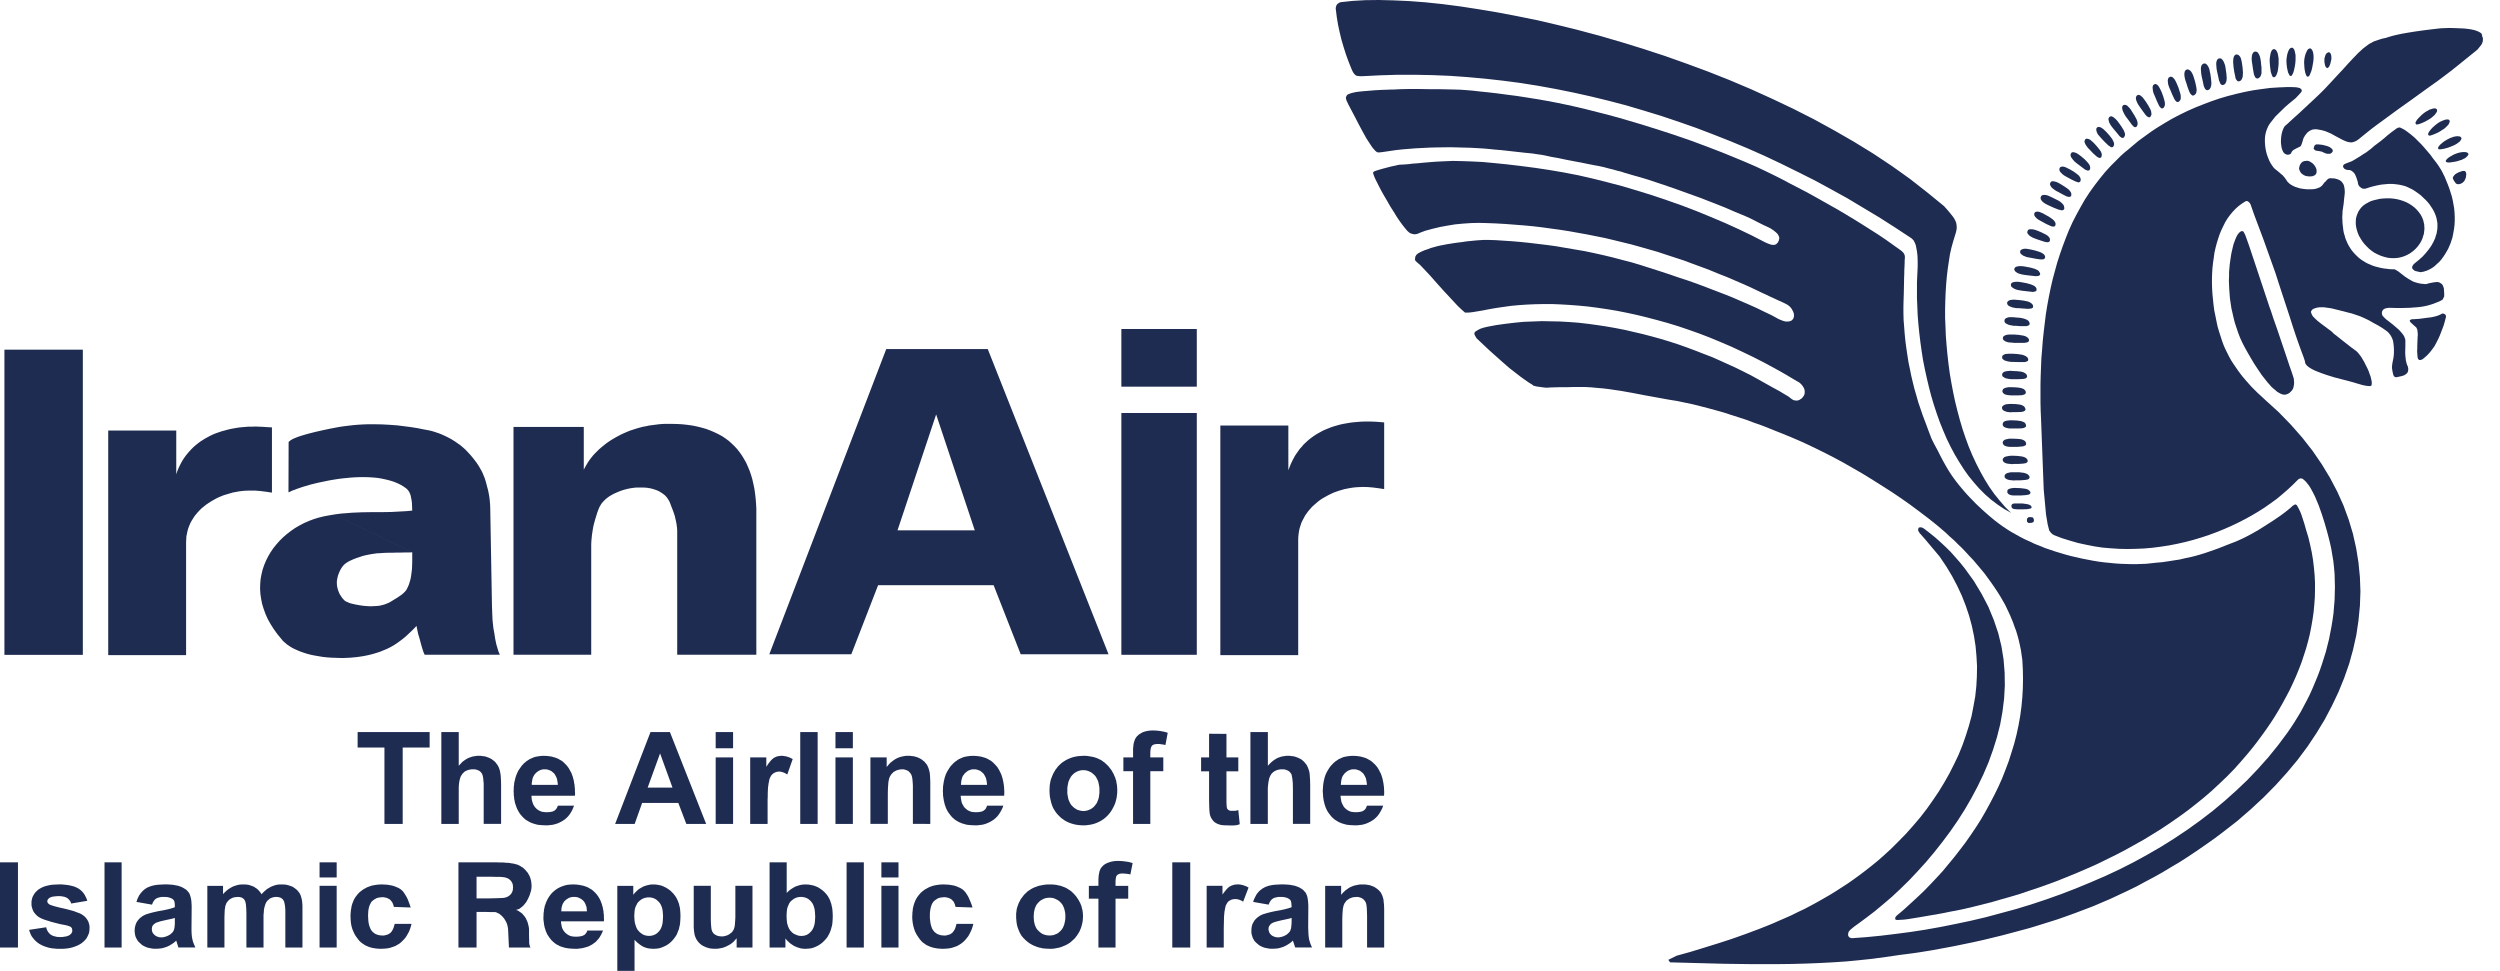 <svg width="103" height="40" viewBox="0 0 103 40" fill="none" xmlns="http://www.w3.org/2000/svg">
<path d="M95.311 2.508L95.296 2.611L95.275 2.721L95.252 2.839L95.222 2.941L95.186 3.029L95.157 3.103L95.135 3.125L95.12 3.147L95.076 3.161L95.061 3.154L95.038 3.139L95.024 3.117L95.01 3.088L94.98 3.007L94.959 2.912L94.943 2.802L94.936 2.685L94.929 2.575L94.936 2.464L94.951 2.369L94.973 2.274L95.002 2.193L95.032 2.127L95.061 2.069L95.098 2.024L95.12 2.01L95.142 2.002L95.157 1.995H95.194L95.215 2.01L95.245 2.039L95.275 2.09L95.296 2.149L95.311 2.23L95.319 2.31V2.406L95.311 2.508ZM94.577 2.472L94.57 2.575L94.555 2.692L94.533 2.802L94.51 2.905L94.481 3L94.444 3.073L94.415 3.117L94.393 3.132H94.371L94.356 3.125L94.334 3.11L94.319 3.088L94.305 3.058L94.268 2.985L94.246 2.89L94.224 2.78L94.21 2.67L94.202 2.552V2.45L94.217 2.347L94.231 2.259L94.254 2.171L94.283 2.098L94.312 2.039L94.349 1.995L94.371 1.98L94.386 1.973L94.408 1.966H94.445L94.459 1.973L94.482 1.988L94.496 2.01L94.526 2.054L94.547 2.12L94.562 2.193L94.577 2.274V2.472ZM93.879 2.508V2.618L93.871 2.729L93.843 2.934L93.813 3.029L93.783 3.103L93.762 3.132L93.746 3.154L93.725 3.169L93.695 3.183H93.673L93.651 3.176L93.629 3.154L93.615 3.125L93.585 3.051L93.555 2.956L93.526 2.736L93.511 2.538V2.457L93.519 2.369L93.533 2.281L93.548 2.201L93.57 2.134L93.599 2.076L93.622 2.054L93.636 2.039L93.681 2.024H93.703L93.725 2.032L93.746 2.046L93.769 2.061L93.799 2.105L93.828 2.164L93.85 2.237L93.864 2.318L93.879 2.413L93.879 2.508ZM93.152 2.567L93.159 2.67L93.174 2.772V3.015L93.166 3.051L93.152 3.095L93.138 3.125L93.123 3.161L93.101 3.183L93.042 3.227L93.005 3.235L92.976 3.227L92.947 3.22L92.924 3.198L92.91 3.169L92.887 3.132L92.858 3.044L92.822 2.839L92.792 2.633L92.778 2.545L92.77 2.464V2.376L92.778 2.303L92.792 2.237L92.822 2.186L92.836 2.164L92.858 2.142L92.88 2.134L92.91 2.127H92.961L92.983 2.142L93.006 2.149L93.043 2.193L93.071 2.244L93.101 2.31L93.123 2.391L93.138 2.472L93.152 2.567ZM92.395 2.787L92.41 2.993L92.403 3.088V3.132L92.395 3.176L92.381 3.213L92.367 3.249L92.352 3.279L92.33 3.308L92.3 3.33L92.27 3.345L92.234 3.352H92.204L92.183 3.337L92.16 3.316L92.138 3.286L92.116 3.25L92.102 3.213L92.094 3.162L92.05 2.956L92.021 2.758L92.007 2.582V2.502L92.014 2.421L92.028 2.355L92.05 2.303L92.072 2.281L92.087 2.267L92.109 2.252L92.138 2.245H92.161L92.19 2.252L92.212 2.259L92.234 2.274L92.271 2.311L92.308 2.362L92.33 2.428L92.352 2.509L92.367 2.597L92.395 2.787ZM91.698 2.831L91.712 2.934L91.727 3.037L91.742 3.227L91.734 3.271V3.315L91.72 3.359L91.712 3.389L91.691 3.425L91.676 3.455L91.647 3.477L91.617 3.491L91.58 3.506H91.55L91.529 3.491L91.499 3.469L91.477 3.447L91.463 3.411L91.448 3.367L91.426 3.323L91.382 3.117L91.338 2.919L91.323 2.831L91.316 2.743L91.309 2.662V2.589L91.323 2.523L91.346 2.465L91.382 2.428L91.404 2.413L91.434 2.406H91.485L91.507 2.413L91.529 2.428L91.566 2.465L91.603 2.516L91.632 2.582L91.662 2.655L91.684 2.743L91.698 2.831ZM91.067 3.044L91.095 3.249L91.111 3.44L91.103 3.484V3.528L91.088 3.565L91.081 3.601L91.058 3.638L91.044 3.667L91.014 3.689L90.986 3.704L90.949 3.719L90.919 3.711L90.897 3.704L90.868 3.682L90.846 3.653L90.831 3.623L90.809 3.579L90.794 3.535L90.75 3.33L90.706 3.132L90.691 3.044L90.684 2.955L90.677 2.875V2.794L90.691 2.728L90.714 2.677L90.736 2.655L90.751 2.64L90.772 2.625L90.802 2.618H90.854L90.876 2.625L90.898 2.64L90.934 2.677L90.971 2.728L91.001 2.786L91.03 2.867L91.045 2.955L91.067 3.044ZM90.435 3.352L90.457 3.447L90.479 3.542L90.494 3.638L90.501 3.682V3.726L90.494 3.77L90.487 3.806L90.479 3.836L90.457 3.873L90.435 3.895L90.406 3.917L90.376 3.931L90.347 3.939L90.317 3.931L90.295 3.909L90.266 3.887L90.243 3.858L90.222 3.821L90.199 3.777L90.126 3.579L90.067 3.389L90.038 3.308L90.015 3.22L90.001 3.139L89.994 3.066L90.001 2.993L90.015 2.934L90.031 2.912L90.067 2.875L90.089 2.868L90.111 2.861H90.14L90.185 2.875L90.229 2.904L90.273 2.948L90.31 3.007L90.347 3.08L90.376 3.161L90.435 3.352ZM89.715 3.521L89.752 3.609L89.782 3.704L89.811 3.799L89.84 3.895L89.847 3.975V4.056L89.84 4.093L89.826 4.122L89.803 4.151L89.782 4.181L89.752 4.195L89.722 4.203H89.7L89.671 4.188L89.649 4.166L89.619 4.137L89.575 4.063L89.487 3.873L89.414 3.697L89.377 3.616L89.347 3.535L89.325 3.455L89.311 3.308L89.325 3.25L89.333 3.227L89.347 3.205L89.362 3.191L89.384 3.176L89.406 3.161H89.458L89.479 3.169L89.524 3.191L89.561 3.235L89.605 3.286L89.642 3.359L89.678 3.433L89.715 3.521ZM89.062 3.799L89.128 3.983L89.179 4.159L89.194 4.239V4.32L89.186 4.357L89.172 4.386L89.158 4.415L89.135 4.445L89.113 4.46L89.083 4.467H89.062L89.039 4.452L89.01 4.43L88.988 4.408L88.943 4.335L88.862 4.159L88.789 3.983L88.753 3.902L88.723 3.829L88.701 3.748L88.694 3.675L88.686 3.609L88.694 3.558L88.701 3.528L88.715 3.506L88.731 3.492L88.752 3.477L88.766 3.47L88.789 3.462H88.811L88.834 3.47L88.877 3.492L88.914 3.528L88.951 3.58L88.987 3.646L89.024 3.719L89.062 3.799ZM88.408 4.188L88.511 4.349L88.599 4.511L88.628 4.592L88.636 4.665L88.643 4.701L88.636 4.731L88.621 4.768L88.606 4.797L88.584 4.819L88.562 4.834H88.54L88.518 4.826L88.459 4.797L88.4 4.738L88.282 4.577L88.172 4.423L88.084 4.291L88.048 4.218L88.019 4.152L88.003 4.086L87.996 4.027L88.011 3.983L88.019 3.961L88.055 3.924L88.077 3.917L88.099 3.909H88.122L88.166 3.924L88.21 3.953L88.261 3.997L88.305 4.049L88.356 4.115L88.408 4.188ZM87.835 4.592L87.938 4.753L88.026 4.914L88.055 4.995L88.07 5.068V5.105L88.063 5.142L88.055 5.171L88.041 5.2L88.019 5.223L87.997 5.237H87.945L87.915 5.223L87.864 5.171L87.835 5.142L87.718 4.98L87.607 4.833L87.556 4.76L87.519 4.694L87.483 4.621L87.453 4.555L87.438 4.489L87.43 4.437L87.438 4.408V4.386L87.453 4.364L87.467 4.342L87.49 4.327L87.504 4.32H87.548L87.592 4.327L87.644 4.356L87.688 4.401L87.739 4.452L87.79 4.518L87.835 4.592ZM87.284 5.046L87.394 5.2L87.49 5.354L87.526 5.435L87.549 5.508V5.574L87.534 5.611L87.519 5.64L87.505 5.662L87.483 5.677L87.461 5.684L87.402 5.67L87.373 5.648L87.343 5.626L87.314 5.596L87.189 5.442L87.071 5.303L87.02 5.237L86.969 5.171L86.895 5.039L86.881 4.973L86.866 4.914L86.873 4.892V4.87L86.888 4.848L86.903 4.826L86.917 4.812L86.939 4.797H86.961L86.983 4.79L87.027 4.804L87.071 4.827L87.123 4.87L87.174 4.915L87.233 4.98L87.284 5.046ZM86.792 5.449L86.917 5.589L87.027 5.736L87.064 5.809L87.094 5.882L87.101 5.919V5.948L87.094 5.985L87.079 6.015L87.064 6.044L87.043 6.058L87.02 6.066H86.99L86.961 6.058L86.932 6.036L86.903 6.014L86.866 5.992L86.727 5.86L86.594 5.721L86.543 5.662L86.44 5.545L86.403 5.479L86.381 5.421L86.367 5.362V5.311L86.374 5.289L86.389 5.267L86.403 5.252L86.425 5.237L86.44 5.23H86.462L86.514 5.237L86.558 5.252L86.616 5.289L86.674 5.333L86.733 5.391L86.792 5.449ZM86.293 5.919L86.41 6.051L86.521 6.19L86.565 6.263L86.587 6.329L86.594 6.366V6.395L86.587 6.425L86.579 6.462L86.565 6.484L86.543 6.498L86.521 6.506H86.499L86.47 6.498L86.44 6.484L86.403 6.462L86.374 6.439L86.234 6.315L86.11 6.183L86.058 6.131L86.007 6.073L85.963 6.014L85.926 5.956L85.897 5.897L85.882 5.846V5.816L85.889 5.794L85.897 5.772L85.904 5.75L85.918 5.736L85.94 5.728L85.955 5.714H85.977L86.022 5.721L86.073 5.736L86.124 5.765L86.175 5.809L86.234 5.861L86.293 5.919ZM85.75 6.447L85.889 6.564L86.014 6.696L86.065 6.762L86.102 6.829L86.116 6.902V6.931L86.109 6.968L86.094 6.997L86.072 7.019L86.05 7.026H85.999L85.926 6.997L85.889 6.975L85.734 6.858L85.587 6.748L85.521 6.696L85.463 6.645L85.411 6.586L85.367 6.528L85.331 6.477L85.308 6.418V6.367L85.315 6.345L85.323 6.322L85.338 6.3L85.352 6.286L85.374 6.278L85.389 6.271H85.44L85.491 6.286L85.55 6.308L85.609 6.344L85.674 6.388L85.75 6.447ZM85.287 6.982L85.448 7.078L85.595 7.188L85.654 7.239L85.698 7.305L85.713 7.335L85.72 7.364L85.727 7.401L85.72 7.437L85.713 7.467L85.698 7.489L85.676 7.503L85.654 7.511H85.624L85.588 7.503L85.551 7.489L85.507 7.474L85.338 7.393L85.177 7.305L85.111 7.269L85.037 7.225L84.978 7.181L84.883 7.085L84.854 7.034L84.847 7.005V6.961L84.854 6.931L84.861 6.917L84.875 6.895L84.898 6.88L84.912 6.873L84.956 6.865H85.015L85.074 6.88L85.14 6.909L85.213 6.946L85.287 6.982ZM84.905 7.591L85.059 7.686L85.207 7.789L85.265 7.848L85.309 7.906L85.323 7.936L85.338 7.972V8.038L85.331 8.068L85.316 8.09L85.294 8.104L85.265 8.112H85.235L85.198 8.104L85.162 8.097L85.125 8.082L84.956 7.995L84.794 7.906L84.721 7.87L84.654 7.826L84.596 7.782L84.538 7.738L84.501 7.686L84.471 7.635L84.464 7.613L84.457 7.584L84.464 7.561L84.471 7.54L84.478 7.517L84.508 7.488L84.531 7.473L84.575 7.466L84.626 7.473L84.692 7.488L84.758 7.51L84.831 7.547L84.905 7.591ZM84.546 8.134L84.633 8.178L84.721 8.222L84.81 8.266L84.89 8.318L84.956 8.376L85.008 8.435L85.03 8.471L85.037 8.501L85.052 8.574L85.044 8.611L85.03 8.633L85.008 8.647L84.978 8.662H84.912L84.868 8.647L84.824 8.64L84.633 8.566L84.457 8.486L84.376 8.449L84.302 8.412L84.229 8.369L84.171 8.324L84.119 8.273L84.09 8.222L84.075 8.2V8.119L84.09 8.097L84.097 8.075L84.119 8.06L84.134 8.046L84.185 8.031H84.243L84.31 8.038L84.383 8.06L84.464 8.097L84.546 8.134ZM84.251 8.838L84.413 8.926L84.56 9.029L84.618 9.08L84.662 9.139L84.677 9.168L84.685 9.197L84.692 9.234L84.677 9.293L84.662 9.315L84.641 9.329L84.618 9.337H84.589L84.552 9.329L84.515 9.322L84.478 9.307L84.302 9.226L84.141 9.138L84.009 9.065L83.942 9.021L83.891 8.977L83.847 8.926L83.818 8.882L83.811 8.852V8.808L83.825 8.764L83.839 8.75L83.862 8.735L83.877 8.728L83.92 8.72H83.979L84.038 8.735L84.104 8.764L84.177 8.794L84.251 8.838ZM83.965 9.513L84.134 9.586L84.295 9.667L84.362 9.711L84.413 9.762L84.435 9.792L84.45 9.821L84.457 9.858V9.924L84.442 9.946L84.398 9.975L84.369 9.982L84.332 9.975H84.295L84.258 9.968L84.075 9.909L83.898 9.85L83.751 9.792L83.686 9.755L83.627 9.718L83.582 9.675L83.546 9.63L83.532 9.608L83.524 9.586V9.557L83.532 9.535L83.538 9.513L83.546 9.491L83.561 9.476L83.575 9.461L83.619 9.447H83.737L83.81 9.461L83.884 9.483L83.965 9.513ZM83.686 10.283L83.87 10.327L84.053 10.386L84.126 10.422L84.193 10.466L84.215 10.488L84.238 10.518L84.252 10.547L84.259 10.584V10.613L84.245 10.643L84.23 10.657L84.208 10.672L84.178 10.687H84.054L83.855 10.657L83.664 10.621L83.583 10.606L83.502 10.591L83.356 10.533L83.305 10.496L83.26 10.459L83.246 10.437L83.231 10.415V10.342L83.246 10.319L83.253 10.305L83.275 10.29L83.319 10.268L83.371 10.253L83.437 10.246L83.518 10.253L83.599 10.268L83.686 10.283ZM83.451 10.987L83.65 11.024L83.833 11.075L83.914 11.112L83.98 11.148L84.002 11.178L84.024 11.207L84.038 11.236L84.053 11.266V11.303L84.046 11.325L84.024 11.346L84.002 11.361L83.972 11.368L83.935 11.376H83.847L83.642 11.354L83.451 11.332L83.363 11.317L83.282 11.302L83.202 11.28L83.128 11.251L83.069 11.214L83.025 11.177L83.01 11.155L82.996 11.133L82.989 11.111V11.089L82.996 11.067L83.003 11.045L83.018 11.023L83.032 11.009L83.077 10.987L83.135 10.972L83.202 10.965H83.275L83.363 10.972L83.451 10.987ZM83.311 11.633L83.502 11.669L83.686 11.721L83.767 11.757L83.833 11.794L83.862 11.823L83.885 11.852L83.899 11.882L83.906 11.911V11.948L83.899 11.97L83.885 11.992L83.855 12.006L83.826 12.014L83.789 12.021L83.745 12.029L83.701 12.021L83.495 11.999L83.305 11.977L83.217 11.962L83.135 11.948L83.055 11.926L82.989 11.896L82.93 11.86L82.879 11.823L82.864 11.801L82.857 11.779L82.85 11.757V11.713L82.857 11.691L82.871 11.669L82.886 11.654L82.93 11.632L82.989 11.617L83.055 11.61H83.135L83.217 11.617L83.311 11.633ZM83.15 12.358L83.348 12.381L83.532 12.417L83.613 12.447L83.686 12.491L83.731 12.535L83.753 12.564L83.76 12.601L83.767 12.63L83.76 12.659L83.746 12.681L83.686 12.711L83.65 12.718H83.613L83.562 12.725L83.356 12.711L83.165 12.696H83.077L82.915 12.667L82.842 12.638L82.783 12.616L82.732 12.579L82.718 12.557L82.703 12.535L82.695 12.513V12.462L82.703 12.44L82.718 12.425L82.732 12.41L82.769 12.381L82.827 12.359L82.894 12.352L82.975 12.344L83.055 12.352L83.15 12.358ZM83.025 13.077L83.113 13.085L83.216 13.092L83.304 13.107L83.392 13.129L83.473 13.158L83.539 13.194L83.569 13.216L83.591 13.246L83.605 13.275L83.62 13.305V13.363L83.605 13.385L83.583 13.407L83.554 13.415L83.517 13.429L83.473 13.437H83.231L83.039 13.422H82.959L82.797 13.393L82.731 13.371L82.672 13.341L82.621 13.312L82.606 13.29L82.592 13.268L82.585 13.246V13.194L82.592 13.172L82.599 13.15L82.614 13.136L82.658 13.106L82.709 13.084L82.775 13.069H82.937L83.025 13.077ZM82.966 13.782L83.165 13.796L83.355 13.826L83.436 13.848L83.502 13.884L83.532 13.907L83.562 13.929L83.576 13.958L83.591 13.987L83.598 14.024L83.591 14.046L83.576 14.068L83.554 14.09L83.524 14.105L83.488 14.112L83.399 14.127H82.996L82.915 14.119L82.827 14.112L82.746 14.105L82.673 14.083L82.614 14.061L82.562 14.024L82.541 14.009L82.533 13.987L82.519 13.965V13.914L82.526 13.892L82.533 13.877L82.548 13.855L82.592 13.826L82.643 13.804L82.709 13.789L82.79 13.782H82.966ZM82.937 14.574L83.135 14.588L83.326 14.618L83.407 14.647L83.48 14.684L83.502 14.706L83.532 14.728L83.546 14.757L83.561 14.786V14.845L83.546 14.867L83.517 14.889L83.488 14.896L83.451 14.911L83.415 14.918H83.165L82.966 14.911H82.879L82.798 14.903L82.717 14.889L82.643 14.867L82.577 14.845L82.533 14.808L82.511 14.793L82.496 14.771L82.489 14.749V14.698L82.496 14.676L82.503 14.654L82.519 14.639L82.562 14.61L82.614 14.588L82.761 14.573L82.937 14.574ZM82.915 15.285L83.106 15.293L83.29 15.315L83.363 15.337L83.43 15.373L83.459 15.395L83.481 15.417L83.502 15.447L83.51 15.476L83.518 15.513L83.51 15.535L83.496 15.557L83.474 15.579L83.451 15.593L83.378 15.608L83.334 15.615L83.135 15.623H82.864L82.783 15.615L82.71 15.601L82.636 15.586L82.578 15.556L82.511 15.512L82.497 15.49L82.49 15.468V15.417L82.497 15.395L82.504 15.373L82.519 15.358L82.555 15.329L82.606 15.307L82.673 15.292L82.746 15.285L82.827 15.277L82.915 15.285ZM82.9 15.953L83.076 15.96L83.245 15.982L83.319 16.004L83.385 16.033L83.429 16.077L83.451 16.107L83.459 16.136L83.466 16.173L83.459 16.195L83.451 16.217L83.429 16.239L83.399 16.254L83.371 16.261L83.334 16.276L83.29 16.283L83.106 16.291H82.856L82.709 16.276L82.643 16.261L82.584 16.239L82.54 16.203L82.526 16.188L82.511 16.166L82.504 16.144L82.496 16.122L82.504 16.092V16.07L82.519 16.056L82.526 16.034L82.562 16.004L82.614 15.982L82.672 15.967L82.739 15.953L82.9 15.953ZM82.886 16.642L83.062 16.649L83.231 16.671L83.304 16.693L83.371 16.73L83.392 16.744L83.415 16.774L83.429 16.803L83.444 16.833L83.451 16.862L83.444 16.892L83.429 16.913L83.415 16.928L83.355 16.957L83.319 16.965L83.275 16.972L83.091 16.979H82.915L82.842 16.987L82.761 16.979L82.695 16.972L82.629 16.95L82.57 16.928L82.526 16.899L82.511 16.877L82.496 16.862L82.489 16.84L82.482 16.81V16.788L82.489 16.766L82.496 16.744L82.511 16.73L82.548 16.7L82.599 16.671L82.658 16.656L82.724 16.649L82.798 16.642L82.886 16.642ZM82.907 17.317L83.084 17.324L83.253 17.346L83.326 17.368L83.392 17.397L83.422 17.419L83.444 17.449L83.459 17.471L83.466 17.508L83.473 17.537V17.566L83.459 17.588L83.436 17.603L83.378 17.632L83.304 17.647L83.12 17.654H82.79L82.717 17.64L82.65 17.625L82.591 17.603L82.548 17.573L82.533 17.551L82.519 17.529L82.511 17.507V17.463L82.519 17.441L82.526 17.419L82.533 17.404L82.57 17.368L82.621 17.346L82.679 17.331L82.746 17.324L82.826 17.316L82.907 17.317ZM82.907 18.072L83.084 18.079L83.253 18.094L83.334 18.116L83.392 18.146L83.422 18.168L83.444 18.19L83.459 18.219L83.473 18.256L83.48 18.285L83.473 18.314L83.459 18.336L83.444 18.351L83.385 18.38L83.348 18.388L83.304 18.395L83.12 18.41H82.79L82.724 18.402L82.658 18.388L82.599 18.366L82.555 18.336L82.54 18.314L82.526 18.292L82.519 18.27L82.511 18.248V18.226L82.526 18.182L82.54 18.16L82.577 18.131L82.621 18.108L82.679 18.094L82.746 18.079L82.826 18.072L82.907 18.072ZM82.937 18.776L83.121 18.784L83.304 18.806L83.385 18.828L83.451 18.857L83.481 18.879L83.502 18.901L83.525 18.931L83.539 18.96V19.019L83.525 19.041L83.502 19.056L83.474 19.078L83.444 19.085L83.4 19.093L83.363 19.1L83.165 19.114H82.982L82.893 19.122L82.812 19.114L82.739 19.107L82.666 19.093L82.606 19.07L82.562 19.041L82.541 19.019L82.526 18.997L82.519 18.975L82.511 18.953V18.931L82.519 18.909L82.526 18.887L82.577 18.835L82.629 18.813L82.695 18.799L82.768 18.784L82.849 18.777L82.937 18.776ZM83.202 19.458L83.378 19.48L83.459 19.503L83.524 19.532L83.554 19.554L83.576 19.576L83.599 19.605L83.613 19.634L83.62 19.664L83.613 19.693L83.599 19.715L83.576 19.737L83.554 19.752L83.517 19.759L83.48 19.767L83.436 19.774L83.238 19.789H83.055L82.974 19.796L82.812 19.781L82.746 19.767L82.679 19.744L82.635 19.715L82.614 19.693L82.599 19.678L82.591 19.656V19.583L82.606 19.561L82.614 19.546L82.658 19.51L82.709 19.488L82.767 19.473L82.841 19.458H83.202ZM83.047 20.104L83.238 20.111L83.415 20.133L83.495 20.148L83.561 20.177L83.591 20.199L83.635 20.243L83.65 20.273L83.657 20.302L83.65 20.324L83.635 20.346L83.613 20.361L83.591 20.376L83.554 20.383L83.517 20.39L83.473 20.398L83.275 20.412H82.937L82.871 20.405L82.819 20.39L82.768 20.368L82.731 20.339L82.724 20.324L82.709 20.309L82.702 20.287V20.221L82.717 20.185L82.739 20.163L82.783 20.14L82.827 20.126L82.893 20.111L82.966 20.104H83.047ZM83.311 20.742L83.48 20.764L83.554 20.779L83.62 20.801L83.642 20.815L83.664 20.83L83.686 20.852L83.694 20.874L83.701 20.896V20.918L83.686 20.933L83.664 20.948L83.613 20.962L83.532 20.977L83.356 20.984H83.106L83.047 20.977H82.996L82.952 20.962L82.915 20.948L82.894 20.926L82.879 20.896L82.871 20.867V20.83L82.879 20.8L82.894 20.779L82.915 20.764L82.952 20.749L83.003 20.742H83.311ZM83.627 21.307H83.686L83.737 21.314L83.759 21.329L83.774 21.351L83.789 21.38L83.796 21.424V21.461L83.789 21.49L83.766 21.512L83.744 21.527L83.693 21.541H83.635L83.612 21.549H83.59L83.568 21.541L83.546 21.527L83.531 21.512L83.516 21.498L83.51 21.468V21.402L83.516 21.373L83.524 21.351L83.546 21.336L83.561 21.321L83.582 21.307L83.627 21.307ZM82.856 21.131L82.57 20.969L82.298 20.786L82.034 20.587L81.784 20.368L81.549 20.133L81.329 19.884L81.108 19.612L80.91 19.334L80.719 19.033L80.535 18.725L80.367 18.41L80.205 18.079L80.058 17.735L79.919 17.39L79.794 17.038L79.676 16.679L79.566 16.312L79.471 15.945L79.383 15.571L79.302 15.204L79.228 14.83L79.17 14.456L79.118 14.082L79.074 13.715L79.038 13.356L79.008 12.989L78.994 12.637L78.979 12.292V11.625L79.008 10.994V10.76L79.001 10.547L78.979 10.356L78.949 10.195L78.935 10.122L78.913 10.056L78.89 9.997L78.861 9.946L78.839 9.902L78.802 9.865L78.773 9.836L78.736 9.806L78.09 9.381L77.436 8.963L76.115 8.171L75.439 7.797L74.763 7.43L74.073 7.085L73.39 6.748L72.692 6.418L71.995 6.11L71.29 5.816L70.585 5.538L69.872 5.266L69.16 5.017L68.44 4.775L67.72 4.555L67.001 4.342L66.274 4.151L65.554 3.976L64.827 3.814L64.1 3.667L63.373 3.535L62.639 3.418L61.912 3.323L61.185 3.242L60.458 3.176L59.738 3.125L59.011 3.095L58.291 3.081H57.572L56.852 3.103L56.139 3.139H56.037L55.949 3.132L55.912 3.124L55.883 3.117L55.854 3.102L55.831 3.08L55.787 3.036L55.743 2.97L55.706 2.897L55.663 2.794L55.552 2.516L55.449 2.23L55.354 1.929L55.266 1.628L55.192 1.32L55.126 1.012L55.075 0.704L55.038 0.404L55.031 0.345L55.038 0.294L55.053 0.242L55.075 0.198L55.104 0.162L55.148 0.132L55.192 0.103L55.251 0.088L55.728 0.037L56.25 0.007L56.808 0L57.41 0.015L58.049 0.044L58.725 0.095L59.43 0.169L60.164 0.264L60.928 0.382L61.714 0.514L62.522 0.668L63.352 0.836L64.196 1.034L65.055 1.247L65.929 1.482L66.81 1.738L67.692 2.01L68.588 2.303L69.476 2.618L70.372 2.949L71.26 3.301L72.142 3.675L73.016 4.071L73.882 4.482L74.734 4.914L75.564 5.369L76.379 5.838L77.18 6.33L77.951 6.843L78.692 7.371L79.405 7.929L80.095 8.493L80.227 8.64L80.338 8.772L80.433 8.89L80.507 8.992L80.558 9.088L80.594 9.176L80.609 9.256L80.616 9.337V9.418L80.602 9.499L80.579 9.594L80.477 9.924L80.396 10.217L80.337 10.481L80.293 10.767L80.249 11.061L80.212 11.369L80.183 11.692L80.161 12.029L80.147 12.374L80.138 12.726V13.093L80.154 13.459L80.168 13.833L80.198 14.215L80.234 14.604L80.278 14.992L80.33 15.381L80.396 15.77L80.469 16.158L80.55 16.54L80.646 16.928L80.748 17.31L80.859 17.684L80.983 18.05L81.115 18.41L81.263 18.762L81.424 19.107L81.593 19.437L81.769 19.752L81.96 20.06L82.166 20.353L82.386 20.625L82.614 20.889L82.856 21.131Z" fill="#1F2C51"/>
<path d="M78.156 37.714L78.435 37.479L78.979 36.981L79.251 36.724L79.515 36.452L79.772 36.181L80.029 35.902L80.514 35.316L80.748 35.015L80.976 34.714L81.197 34.399L81.41 34.083L81.615 33.761L81.806 33.431L81.99 33.093L82.166 32.756L82.335 32.411L82.489 32.067L82.629 31.707L82.761 31.355L82.878 30.988L82.988 30.629L83.084 30.255L83.164 29.881L83.231 29.507L83.282 29.126L83.319 28.744L83.341 28.355L83.348 27.967L83.341 27.578L83.319 27.182L83.259 26.771L83.216 26.566L83.171 26.368L83.12 26.177L83.062 25.986L82.995 25.81L82.937 25.642L82.812 25.341L82.695 25.092L82.606 24.908L82.54 24.791L82.422 24.586L82.298 24.388L82.166 24.189L82.034 23.999L81.755 23.617L81.608 23.441L81.454 23.258L81.306 23.082L81.145 22.913L80.99 22.745L80.83 22.576L80.661 22.415L80.499 22.253L80.323 22.099L80.154 21.938L79.801 21.637L79.442 21.351L79.074 21.072L78.7 20.794L78.325 20.53L77.944 20.273L77.554 20.024L77.172 19.782L76.754 19.525L76.335 19.283L75.924 19.048L75.513 18.828L75.095 18.615L74.676 18.41L74.236 18.204L73.78 18.007L73.178 17.764L72.569 17.522L72.253 17.412L71.944 17.295L71.629 17.192L71.305 17.089L70.99 16.987L70.674 16.899L70.351 16.811L70.035 16.73L69.712 16.649L69.396 16.583L69.073 16.517L68.757 16.466L68.272 16.378L67.78 16.289L67.288 16.194L66.796 16.106L66.547 16.07L66.304 16.033L66.055 16.003L65.805 15.982L65.563 15.959L65.313 15.945H64.814L64.586 15.952H64.285L63.999 15.959L63.808 15.967L63.734 15.974L63.632 15.967L63.411 15.937L63.308 15.923L63.227 15.901L63.191 15.893L63.168 15.886L63.154 15.871V15.864L62.978 15.755L62.809 15.637L62.647 15.52L62.493 15.402L62.192 15.168L61.905 14.918L61.362 14.434L60.833 13.935L60.782 13.847L60.745 13.774V13.737L60.752 13.701L60.774 13.671L60.826 13.635L60.899 13.591L60.987 13.546L61.112 13.503L61.296 13.459L61.656 13.392L62.023 13.341L62.39 13.297L62.764 13.26L63.52 13.231L64.277 13.246L64.659 13.268L65.04 13.297L65.422 13.341L65.804 13.393L66.186 13.451L66.561 13.517L66.942 13.591L67.691 13.766L68.058 13.862L68.426 13.964L68.793 14.075L69.153 14.192L69.505 14.317L69.858 14.449L70.195 14.581L70.541 14.713L70.871 14.86L71.517 15.153L72.134 15.461L72.428 15.623L72.714 15.784L73.015 15.953L73.324 16.121L73.456 16.202L73.581 16.275L73.691 16.341L73.764 16.4L73.801 16.429L73.838 16.451L73.868 16.473L73.904 16.488L73.977 16.503H74.051L74.088 16.495L74.117 16.481L74.154 16.466L74.183 16.444L74.22 16.422L74.25 16.393L74.308 16.32L74.331 16.275L74.345 16.239L74.353 16.195V16.107L74.345 16.055L74.331 16.011L74.308 15.967L74.286 15.931L74.257 15.886L74.227 15.85L74.154 15.777L74.11 15.747L74.073 15.725L74.029 15.703L73.574 15.431L73.119 15.175L72.671 14.933L72.223 14.705L71.767 14.486L71.327 14.28L70.879 14.089L70.438 13.906L69.998 13.737L69.564 13.583L69.131 13.437L68.698 13.305L68.272 13.187L67.853 13.077L67.435 12.975L67.024 12.886L66.62 12.806L66.223 12.74L65.826 12.681L65.437 12.63L65.055 12.593L64.681 12.564L64.306 12.542L63.947 12.527H63.594L63.249 12.534L62.904 12.549L62.58 12.571L62.257 12.601L61.942 12.645L61.641 12.689L61.347 12.74L61.09 12.791L60.693 12.857L60.576 12.872L60.473 12.88H60.37L60.341 12.865L60.311 12.835L60.275 12.806L60.179 12.718L60.062 12.608L59.797 12.322L59.489 11.992L59.18 11.647L58.901 11.332L58.666 11.082L58.519 10.928L58.387 10.811L58.321 10.753L58.306 10.723L58.299 10.694V10.664L58.306 10.613L58.314 10.569L58.343 10.518L58.38 10.474L58.431 10.437L58.497 10.4L58.585 10.356L58.688 10.312L58.82 10.268L58.952 10.217L59.217 10.144L59.349 10.114L59.613 10.063L59.885 10.019L60.047 9.996L60.223 9.975L60.421 9.945L60.641 9.923L60.869 9.901L61.111 9.886H61.361L61.618 9.894L61.948 9.916L62.286 9.938L62.631 9.967L62.991 10.004L63.726 10.092L64.1 10.143L64.482 10.209L65.26 10.341L65.65 10.422L66.046 10.51L66.443 10.605L66.832 10.708L67.229 10.811L67.618 10.928L68.397 11.177L68.778 11.302L69.16 11.434L69.542 11.559L69.917 11.691L70.651 11.97L71.011 12.109L71.363 12.248L72.039 12.541L72.369 12.688L72.685 12.842L72.994 12.989L73.287 13.15L73.434 13.209L73.501 13.231L73.574 13.246H73.662L73.736 13.238L73.765 13.224L73.794 13.216L73.817 13.201L73.875 13.143L73.897 13.092L73.912 13.033V12.975L73.905 12.916L73.882 12.85L73.853 12.791L73.817 12.725L73.772 12.667L73.721 12.615L73.655 12.564L73.589 12.527L73.442 12.454L73.28 12.381L72.928 12.219L72.568 12.051L72.216 11.882L71.863 11.721L71.503 11.566L71.15 11.413L70.79 11.273L70.438 11.127L70.085 10.995L69.725 10.863L69.373 10.731L68.653 10.496L68.301 10.379L67.581 10.173L67.214 10.071L66.494 9.895L66.127 9.807L65.393 9.66L64.658 9.528L64.284 9.469L63.535 9.366L63.161 9.322L62.779 9.286L62.015 9.227L61.626 9.205L61.237 9.19L60.928 9.183L60.612 9.19L60.289 9.212L59.966 9.242L59.65 9.293L59.334 9.351L59.026 9.425L58.725 9.506L58.549 9.571L58.387 9.638L58.35 9.645L58.306 9.652H58.27L58.226 9.645L58.189 9.638L58.145 9.623L58.101 9.608L58.057 9.579L57.983 9.513L57.895 9.41L57.785 9.271L57.667 9.11L57.543 8.926L57.418 8.721L57.286 8.515L57.161 8.295L57.036 8.083L56.919 7.877L56.816 7.679L56.654 7.357L56.603 7.232L56.588 7.181L56.574 7.144V7.093L56.596 7.078L56.632 7.056L56.691 7.034L56.757 7.012L56.933 6.96L57.125 6.909L57.323 6.858L57.499 6.821L57.624 6.791L57.69 6.784L57.851 6.777L58.027 6.763L58.211 6.741L58.416 6.726L58.637 6.704L58.894 6.682L59.18 6.66L59.503 6.645L59.856 6.63L60.23 6.638L60.641 6.652L61.082 6.674L61.559 6.718L62.074 6.77L62.639 6.836L63.256 6.917L63.542 6.96L63.836 7.004L64.438 7.107L65.04 7.224L65.649 7.364L66.259 7.518L66.868 7.679L67.485 7.863L68.095 8.053L68.704 8.259L69.306 8.471L69.901 8.699L70.489 8.941L71.062 9.183L71.627 9.439L72.178 9.703L72.707 9.975L72.802 10.019L72.897 10.056L72.941 10.07L72.985 10.085H73.022L73.066 10.092L73.14 10.078L73.176 10.063L73.206 10.034L73.235 10.005L73.265 9.96L73.287 9.909L73.302 9.843L73.309 9.814L73.302 9.777L73.294 9.748L73.279 9.711L73.236 9.638L73.169 9.572L73.096 9.513L73.015 9.454L72.934 9.403L72.846 9.359L72.655 9.271L72.42 9.154L72.178 9.029L71.958 8.926L71.48 8.728L71.003 8.523L70.518 8.332L70.026 8.141L69.534 7.965L69.05 7.79L68.558 7.621L67.875 7.393L67.581 7.305L67.265 7.217L67.023 7.144L66.92 7.115L66.788 7.071L66.633 7.034L66.457 6.983L66.274 6.939L66.083 6.887L65.884 6.843L65.686 6.807L65.458 6.763L65.172 6.704L64.856 6.645L64.519 6.58L64.203 6.513L63.909 6.462L63.681 6.411L63.527 6.381L63.365 6.359L63.13 6.323L62.83 6.294L62.168 6.22L61.846 6.184L61.574 6.162L61.368 6.14L61.118 6.118L60.861 6.103L60.59 6.088L59.76 6.066L59.187 6.074L58.901 6.081L58.622 6.096L58.336 6.11L58.057 6.132L57.785 6.154L57.52 6.183L57.263 6.22L57.014 6.257L56.911 6.271L56.83 6.279H56.764L56.727 6.264L56.669 6.22L56.602 6.147L56.529 6.058L56.456 5.948L56.294 5.699L56.132 5.406L55.971 5.105L55.824 4.819L55.692 4.569L55.596 4.386L55.552 4.305L55.516 4.225L55.479 4.151L55.457 4.071L55.449 4.034L55.457 3.997L55.471 3.968L55.486 3.931L55.516 3.902L55.559 3.88L55.611 3.858L55.677 3.836L55.765 3.814L55.868 3.792L55.986 3.777L56.11 3.763L56.375 3.741L56.654 3.718L56.911 3.704L57.139 3.696L57.315 3.689H57.41L57.704 3.674L58.056 3.667H58.453L58.864 3.674H59.261L59.628 3.682L59.944 3.689L60.172 3.696L60.385 3.711L60.656 3.733L60.979 3.77L61.332 3.806L61.706 3.85L62.096 3.902L62.492 3.953L62.874 4.012L63.285 4.078L63.711 4.151L64.137 4.232L64.563 4.32L64.989 4.415L65.415 4.518L65.848 4.628L66.275 4.738L66.708 4.855L67.134 4.98L67.552 5.104L67.978 5.236L68.397 5.368L68.808 5.501L69.219 5.64L69.623 5.779L70.02 5.926L70.468 6.094L70.945 6.278L71.43 6.476L71.907 6.674L72.348 6.865L72.737 7.048L73.053 7.202L73.391 7.371L73.721 7.547L74.397 7.898L74.734 8.082L75.747 8.654L76.408 9.05L76.739 9.256L77.385 9.666L77.701 9.879L78.318 10.319L78.354 10.349L78.384 10.378L78.413 10.407L78.436 10.437L78.465 10.495L78.48 10.554V10.656L78.472 10.722V10.825L78.465 10.987L78.457 11.148V11.251L78.45 11.427L78.443 11.757L78.436 12.102L78.428 12.336L78.421 12.615V12.894L78.428 13.18L78.451 13.466L78.473 13.752L78.502 14.045L78.539 14.331L78.583 14.624L78.627 14.911L78.686 15.196L78.744 15.483L78.81 15.761L78.877 16.033L78.957 16.304L79.031 16.568L79.119 16.825L79.156 16.935L79.214 17.103L79.288 17.301L79.369 17.514L79.449 17.734L79.523 17.925L79.581 18.079L79.669 18.255L79.743 18.394L79.838 18.57L79.934 18.761L80.037 18.959L80.139 19.142L80.227 19.296L80.294 19.406L80.389 19.553L80.492 19.7L80.595 19.839L80.705 19.979L80.815 20.111L80.933 20.25L81.05 20.382L81.168 20.507L81.41 20.756L81.667 20.998L81.932 21.233L82.196 21.453L82.35 21.57L82.512 21.687L82.688 21.805L82.864 21.915L83.231 22.12L83.43 22.223L83.628 22.311L83.826 22.406L84.032 22.487L84.245 22.575L84.458 22.648L84.678 22.722L85.118 22.854L85.339 22.913L85.567 22.964L85.787 23.015L86.014 23.059L86.243 23.103L86.47 23.14L86.691 23.169L86.918 23.191L87.138 23.213L87.359 23.228L87.799 23.243H88.011L88.422 23.228L88.628 23.206L88.826 23.184L89.083 23.162L89.333 23.125L89.568 23.088L89.803 23.052L90.023 23L90.236 22.956L90.442 22.905L90.647 22.847L90.838 22.788L91.221 22.656L91.404 22.59L91.757 22.45L92.117 22.311L92.249 22.253L92.396 22.186L92.543 22.113L92.697 22.032L93.013 21.856L93.329 21.658L93.637 21.46L93.93 21.262L94.07 21.16L94.195 21.064L94.312 20.969L94.415 20.881L94.459 20.837L94.503 20.815L94.533 20.793L94.562 20.785H94.585L94.606 20.8L94.629 20.815L94.65 20.851L94.703 20.947L94.761 21.064L94.812 21.189L94.856 21.321L94.944 21.592L95.01 21.827L95.106 22.142L95.179 22.45L95.246 22.766L95.297 23.074L95.334 23.389L95.363 23.698L95.378 24.006V24.314L95.371 24.622L95.348 24.922L95.319 25.23L95.275 25.531L95.223 25.832L95.165 26.125L95.091 26.426L95.01 26.719L94.915 27.012L94.82 27.298L94.71 27.584L94.592 27.871L94.467 28.149L94.335 28.428L94.188 28.706L94.041 28.978L93.886 29.249L93.726 29.514L93.557 29.777L93.38 30.034L93.196 30.291L93.006 30.548L92.814 30.797L92.616 31.039L92.338 31.362L92.051 31.684L91.75 31.992L91.442 32.286L91.126 32.579L90.795 32.865L90.458 33.137L90.12 33.401L89.767 33.657L89.407 33.907L89.047 34.148L88.68 34.376L88.306 34.603L87.543 35.029L87.16 35.227L86.382 35.608L85.986 35.784L85.596 35.953L84.802 36.276L84.406 36.423L84.017 36.562L83.62 36.694L83.231 36.826L82.842 36.943L82.452 37.053L82.07 37.163L81.322 37.353L80.947 37.442L80.742 37.486L80.396 37.552L79.963 37.639L79.023 37.801L78.611 37.867L78.436 37.889L78.288 37.897L78.186 37.904L78.119 37.897L78.097 37.889L78.09 37.874L78.083 37.852V37.823L78.09 37.794L78.105 37.772L78.127 37.742L78.156 37.714ZM95.054 6.623L94.988 6.631L94.929 6.638L94.878 6.66L94.834 6.689L94.797 6.733L94.767 6.777L94.746 6.828L94.731 6.887L94.723 6.924V6.953L94.738 7.012L94.767 7.071L94.804 7.129L94.855 7.173L94.922 7.217L94.988 7.246L95.062 7.261L95.127 7.268H95.201L95.267 7.261L95.326 7.239L95.348 7.232L95.392 7.202L95.406 7.18L95.422 7.158L95.436 7.129L95.443 7.1V6.99L95.415 6.917L95.378 6.843L95.326 6.777L95.267 6.719L95.194 6.675L95.164 6.653L95.127 6.638L95.054 6.623ZM94.21 16.246L94.15 16.261H94.092L94.026 16.246L93.952 16.217L93.886 16.18L93.813 16.136L93.739 16.07L93.659 16.004L93.578 15.931L93.504 15.843L93.423 15.755L93.181 15.447L93.027 15.219L92.873 14.985L92.733 14.75L92.601 14.522L92.483 14.31L92.381 14.111L92.3 13.936L92.242 13.789L92.204 13.686L92.072 13.29L92.021 13.085L91.977 12.887L91.933 12.696L91.874 12.3L91.845 11.919L91.83 11.552L91.838 11.376V11.207L91.852 11.039L91.867 10.877L91.889 10.723L91.91 10.577L91.933 10.437L91.963 10.305L91.992 10.181L92.021 10.063L92.058 9.961L92.094 9.865L92.131 9.777L92.168 9.704L92.205 9.645L92.249 9.594L92.286 9.557L92.323 9.535L92.359 9.521L92.403 9.528L92.433 9.543L92.507 9.689L92.66 10.115L93.512 12.675L93.556 12.792L93.659 13.107L93.814 13.547L94.166 14.589L94.32 15.051L94.438 15.389L94.489 15.55L94.503 15.594L94.51 15.645V15.697L94.519 15.755L94.51 15.858L94.489 15.968L94.475 16.005L94.452 16.049L94.422 16.093L94.335 16.181L94.276 16.218L94.21 16.246ZM99.453 13.151H99.394L99.35 13.158L99.314 13.173L99.291 13.188L99.284 13.202V13.224L99.291 13.246L99.306 13.268L99.423 13.379L99.548 13.488L99.563 13.518L99.578 13.547L99.592 13.577L99.599 13.621L99.606 13.701L99.614 13.775L99.606 13.892L99.592 14.229V14.361L99.585 14.464L99.599 14.655L99.606 14.728L99.614 14.758L99.629 14.787L99.643 14.809L99.666 14.824L99.68 14.831H99.731L99.754 14.824L99.805 14.802L99.863 14.758L99.922 14.706L99.989 14.648L100.106 14.523L100.209 14.391L100.283 14.288L100.312 14.244L100.393 14.09L100.466 13.943L100.525 13.811L100.627 13.547L100.679 13.408L100.723 13.254L100.767 13.085L100.775 13.063V13.034L100.767 13.012V12.99L100.745 12.96L100.715 12.938L100.679 12.924L100.642 12.916L100.605 12.924L100.568 12.946L100.524 12.968L100.473 12.99L100.415 13.012L100.341 13.034L100.179 13.07L100.003 13.092L99.835 13.115L99.673 13.136L99.548 13.144L99.453 13.151Z" fill="#1F2C51"/>
<path d="M98.792 2.208L99.005 2.09L99.233 1.988L99.703 1.812L99.938 1.746L100.166 1.68L100.393 1.628L100.621 1.584L100.834 1.547L101.032 1.525L101.216 1.511L101.385 1.503H101.531L101.656 1.511L101.759 1.533L101.833 1.555L101.877 1.592L101.884 1.636L101.855 1.694L101.796 1.768L101.708 1.848L101.598 1.936L101.459 2.039L101.304 2.142L100.526 2.67L100.313 2.824L100.085 2.978L99.645 3.315L99.366 3.535L99.079 3.748L98.786 3.96L98.499 4.151L98.359 4.247L98.22 4.327L98.088 4.401L97.956 4.466L97.831 4.518L97.707 4.562L97.596 4.591L97.494 4.606L97.434 4.613L97.376 4.606L97.318 4.591L97.266 4.577L97.163 4.518L97.119 4.489L97.075 4.452L96.995 4.379L96.928 4.298L96.87 4.225L96.826 4.167L96.796 4.086L96.789 4.042L96.803 3.954L96.832 3.851L96.862 3.792L96.935 3.683L97.023 3.558L97.134 3.426L97.266 3.294L97.413 3.162L97.582 3.022L97.758 2.883L97.949 2.744L98.147 2.604L98.353 2.465L98.573 2.333L98.792 2.208ZM101.451 2.545L101.215 2.736L100.973 2.927L100.723 3.117L100.459 3.315L99.915 3.704L99.357 4.108L98.791 4.511L98.241 4.914L97.969 5.112L97.705 5.31L97.447 5.516L97.205 5.714L97.117 5.78L97.036 5.824L96.955 5.853L96.882 5.868L96.802 5.861L96.721 5.846L96.618 5.809L96.507 5.758L96.258 5.626L96.031 5.501L95.913 5.45L95.787 5.399L95.648 5.362L95.487 5.333L95.428 5.325H95.37L95.318 5.333L95.267 5.34L95.215 5.362L95.171 5.384L95.083 5.443L95.017 5.516L94.959 5.597L94.907 5.685L94.878 5.78L94.841 5.898L94.811 5.978L94.79 6.022L94.694 6.074L94.599 6.118L94.496 6.176L94.452 6.213L94.408 6.272L94.393 6.323L94.319 6.367L94.246 6.375L94.18 6.36L94.121 6.323L94.07 6.265L94.033 6.184L94.004 6.096L93.989 6.001L93.975 5.891V5.781L93.982 5.671L93.996 5.561L94.019 5.458L94.048 5.363L94.085 5.275L94.129 5.201L94.187 5.15L94.231 5.113L94.349 5.003L94.525 4.842L94.738 4.651L95.436 3.999L95.627 3.815L95.795 3.646L96.347 3.052L96.545 2.84L96.743 2.62L96.949 2.4L97.154 2.187L97.257 2.092L97.353 2.004L97.448 1.93L97.536 1.864L97.617 1.806L97.705 1.762L97.778 1.718L97.859 1.688L98.007 1.637L98.146 1.593L98.285 1.564L98.425 1.52L98.579 1.475L98.763 1.431L98.975 1.387L99.225 1.343L99.504 1.299L99.813 1.255L100.158 1.211L100.539 1.167L100.687 1.16L100.922 1.152L101.208 1.16L101.517 1.174L101.663 1.189L101.811 1.211L101.943 1.24L102.053 1.277L102.104 1.299L102.148 1.321L102.222 1.365L102.259 1.431L102.266 1.497L102.295 1.563V1.659L102.288 1.71L102.273 1.754L102.259 1.798L102.2 1.886L102.127 1.974L102.068 2.047L101.451 2.545ZM95.649 5.963L95.575 5.956L95.517 5.948H95.422L95.362 5.992L95.326 6.088V6.139L95.392 6.198L95.451 6.212L95.517 6.22L95.664 6.249L95.722 6.278L95.789 6.308L95.847 6.33L95.914 6.337H95.965L96.016 6.33L96.06 6.3L96.104 6.249L96.111 6.198L96.09 6.146L96.023 6.088L95.965 6.051L95.891 6.022L95.811 6L95.73 5.978L95.649 5.963ZM98.579 9.014L98.476 8.985L98.381 8.977H98.285L98.204 8.992L98.131 9.021L98.072 9.058L98.021 9.11L97.991 9.175L97.984 9.242L97.991 9.315L98.021 9.381L98.072 9.447L98.131 9.513L98.204 9.571L98.293 9.616L98.388 9.66L98.483 9.682L98.587 9.696H98.674L98.763 9.682L98.836 9.652L98.894 9.616L98.939 9.564L98.968 9.498L98.983 9.432L98.968 9.359L98.939 9.293L98.894 9.227L98.836 9.161L98.763 9.102L98.674 9.051L98.579 9.014ZM98.469 8.523L98.374 8.508L98.27 8.501L98.167 8.508L98.072 8.515L97.969 8.53L97.881 8.56L97.786 8.589L97.705 8.625L97.624 8.662L97.55 8.714L97.484 8.765L97.434 8.823L97.397 8.889L97.367 8.963L97.345 9.036V9.08L97.359 9.205L97.382 9.293L97.411 9.381L97.455 9.469L97.507 9.55L97.558 9.638L97.624 9.726L97.698 9.807L97.771 9.88L97.851 9.953L97.932 10.019L98.028 10.078L98.116 10.129L98.211 10.173L98.306 10.21L98.402 10.232L98.505 10.247H98.689L98.784 10.232L98.872 10.203L98.953 10.173L99.034 10.136L99.106 10.085L99.173 10.034L99.232 9.968L99.29 9.902L99.335 9.829L99.371 9.748L99.401 9.66L99.422 9.565L99.43 9.469V9.374L99.415 9.286L99.394 9.198L99.364 9.11L99.32 9.037L99.217 8.89L99.151 8.832L99.078 8.773L99.004 8.722L98.923 8.67L98.843 8.626L98.754 8.597L98.659 8.56L98.564 8.538L98.469 8.523ZM98.469 8.171H98.322L98.183 8.178L98.043 8.193L97.918 8.222L97.793 8.252L97.676 8.288L97.573 8.34L97.47 8.398L97.382 8.457L97.301 8.53L97.235 8.611L97.176 8.699L97.132 8.794L97.095 8.889L97.066 9L97.058 9.117V9.234L97.074 9.359L97.103 9.476L97.139 9.594L97.191 9.718L97.257 9.828L97.331 9.946L97.411 10.048L97.507 10.151L97.603 10.246L97.712 10.334L97.83 10.415L97.962 10.481L98.094 10.54L98.234 10.584L98.38 10.621L98.527 10.635H98.674L98.748 10.628L98.814 10.621L98.88 10.606L98.947 10.591L99.079 10.547L99.203 10.488L99.314 10.422L99.423 10.342L99.519 10.254L99.607 10.158L99.688 10.048L99.754 9.938L99.806 9.821L99.843 9.696L99.864 9.638L99.886 9.439V9.373L99.879 9.315V9.249L99.864 9.19L99.835 9.066L99.791 8.956L99.732 8.846L99.659 8.743L99.578 8.648L99.49 8.56L99.387 8.479L99.277 8.406L99.159 8.34L99.034 8.288L98.903 8.244L98.763 8.208L98.623 8.185L98.469 8.171ZM96.904 6.638L96.831 6.667L96.751 6.697L96.64 6.741L96.589 6.763L96.538 6.814V6.887L96.589 6.954L96.647 6.983L96.691 6.998L96.751 7.005H96.802L96.846 7.019L96.89 7.041L96.963 7.1L97.022 7.173L97.08 7.305L97.11 7.401L97.139 7.489L97.154 7.584L97.176 7.635L97.205 7.679L97.287 7.745L97.33 7.768L97.382 7.775H97.433L97.477 7.768L97.631 7.716L97.793 7.672L97.947 7.636L98.102 7.606L98.41 7.577H98.564L98.719 7.592L98.872 7.614L99.026 7.65L99.1 7.672L99.174 7.702L99.254 7.738L99.328 7.775L99.401 7.811L99.482 7.863L99.629 7.965L99.71 8.024L99.783 8.09L99.857 8.163L99.938 8.237L100.019 8.325L100.092 8.412L100.151 8.501L100.209 8.588L100.261 8.676L100.304 8.765L100.341 8.853L100.371 8.941L100.393 9.029L100.422 9.205V9.374L100.415 9.462L100.4 9.542L100.386 9.63L100.356 9.711L100.334 9.799L100.297 9.88L100.261 9.96L100.216 10.041L100.172 10.122L100.121 10.195L100.063 10.276L99.945 10.423L99.813 10.569L99.666 10.701L99.504 10.833L99.453 10.877L99.416 10.921L99.379 10.995L99.386 11.061L99.43 11.112L99.49 11.156L99.534 11.171L99.659 11.2L99.739 11.215L99.798 11.2L99.856 11.193L99.915 11.171L99.974 11.156L100.084 11.105L100.194 11.046L100.297 10.973L100.392 10.885L100.488 10.797L100.576 10.701L100.657 10.591L100.731 10.481L100.796 10.371L100.863 10.254L100.965 10.019L101.002 9.902L101.039 9.792L101.075 9.608L101.105 9.44L101.127 9.264L101.135 9.095V8.926L101.127 8.758L101.112 8.589L101.083 8.42L101.054 8.259L101.017 8.097L100.915 7.775L100.855 7.613L100.789 7.452L100.723 7.29L100.599 7.041L100.532 6.931L100.451 6.806L100.356 6.674L100.246 6.535L100.135 6.381L99.886 6.088L99.754 5.941L99.482 5.67L99.343 5.552L99.21 5.449L99.086 5.361L99.027 5.325L98.91 5.266L98.859 5.251L98.807 5.259L98.734 5.295L98.646 5.361L98.543 5.435L98.359 5.581L98.249 5.677L98.117 5.787L97.963 5.904L97.815 6.014L97.683 6.132L97.603 6.19L97.499 6.271L97.367 6.352L97.235 6.44L97.007 6.579L96.904 6.638ZM79.911 22.928L80.183 23.331L80.426 23.735L80.638 24.138L80.83 24.549L80.99 24.959L81.13 25.377L81.241 25.788L81.329 26.206L81.394 26.624L81.431 27.042L81.454 27.452L81.447 27.871L81.424 28.281L81.38 28.692L81.306 29.102L81.226 29.513L81.115 29.916L80.99 30.313L80.851 30.709L80.69 31.105L80.507 31.486L80.315 31.867L80.103 32.241L79.875 32.615L79.632 32.975L79.383 33.327L79.111 33.679L78.824 34.016L78.531 34.346L78.222 34.662L77.906 34.977L77.576 35.278L77.341 35.483L77.106 35.674L76.864 35.864L76.621 36.048L76.379 36.224L76.129 36.4L75.63 36.722L75.38 36.876L74.867 37.17L74.61 37.309L74.345 37.449L74.081 37.573L73.816 37.705L73.552 37.823L73.28 37.94L73.016 38.057L72.744 38.167L72.465 38.277L71.914 38.483L71.356 38.681L70.79 38.865L70.225 39.04L69.652 39.216L69.072 39.377L68.734 39.546L68.808 39.649L71.004 39.707L72.127 39.722H73.251L73.816 39.715L74.382 39.7L74.94 39.678L75.498 39.649L76.056 39.612L76.6 39.56L77.143 39.502L77.687 39.428L77.988 39.385L78.289 39.341L78.582 39.304L78.861 39.267L79.111 39.23L79.331 39.194L79.515 39.165L79.647 39.142L80.477 38.988L81.292 38.82L81.689 38.732L82.085 38.636L82.475 38.541L82.864 38.438L83.627 38.233L84.01 38.116L84.758 37.881L85.133 37.749L85.5 37.617L86.234 37.338L86.954 37.03L87.674 36.693L88.034 36.517L88.386 36.326L88.746 36.135L89.099 35.937L89.451 35.725L89.811 35.512L90.163 35.285L90.516 35.05L90.876 34.8L91.229 34.551L91.581 34.287L92.176 33.825L92.734 33.341L93.263 32.85L93.762 32.343L94.225 31.83L94.665 31.302L95.069 30.759L95.436 30.209L95.774 29.652L96.075 29.08L96.347 28.508L96.582 27.929L96.787 27.342L96.949 26.755L97.081 26.161L97.169 25.567L97.228 24.965L97.25 24.371L97.228 23.777L97.169 23.175L97.074 22.588L96.942 21.995L96.766 21.408L96.553 20.828L96.296 20.256L95.995 19.684L95.657 19.127L95.275 18.569L94.856 18.034L94.386 17.499L93.879 16.978L93.322 16.472L93.174 16.333L93.027 16.201L92.763 15.937L92.638 15.797L92.521 15.665L92.403 15.526L92.3 15.394L92.198 15.255L92.007 14.976L91.918 14.837L91.838 14.69L91.764 14.543L91.691 14.397L91.625 14.25L91.551 14.052L91.419 13.641L91.36 13.436L91.316 13.223L91.272 13.003L91.228 12.79L91.199 12.57L91.154 12.13L91.14 11.91L91.133 11.691V11.47L91.14 11.251L91.154 11.038L91.177 10.825L91.207 10.62L91.235 10.415L91.279 10.216L91.331 10.018L91.39 9.828L91.448 9.652L91.522 9.476L91.603 9.307L91.683 9.146L91.778 8.992L91.882 8.852L91.992 8.72L92.11 8.596L92.234 8.486L92.374 8.383L92.513 8.295L92.565 8.28L92.615 8.295L92.682 8.354L92.726 8.427L92.866 8.83L93.262 9.886L93.754 11.265L93.871 11.632L94.342 13.069L94.459 13.436L94.577 13.795L94.702 14.155L94.79 14.397L94.871 14.617L94.907 14.712L94.936 14.8L94.959 14.866L94.966 14.918L94.988 14.991L95.046 15.064L95.091 15.101L95.135 15.137L95.186 15.166L95.245 15.203L95.377 15.269L95.524 15.328L95.678 15.386L95.847 15.445L96.178 15.548L96.486 15.628L96.743 15.694L96.904 15.738L97.051 15.782L97.331 15.863L97.477 15.893L97.603 15.907H97.654L97.705 15.885L97.719 15.783L97.712 15.702L97.668 15.511L97.631 15.416L97.594 15.306L97.55 15.203L97.499 15.101L97.396 14.895L97.338 14.8L97.287 14.712L97.227 14.631L97.169 14.558L97.118 14.499L97.067 14.455L96.868 14.309L96.567 14.074L96.281 13.847L96.156 13.751L96.061 13.656L95.951 13.575L95.833 13.487L95.715 13.399L95.598 13.311L95.487 13.223L95.392 13.135L95.297 13.04L95.267 12.996L95.245 12.951L95.215 12.878V12.828L95.259 12.762L95.311 12.725L95.37 12.703L95.436 12.681L95.51 12.667L95.582 12.659H95.737L95.898 12.681L96.053 12.703L96.318 12.769L96.531 12.821L96.721 12.872L96.898 12.916L97.074 12.975L97.243 13.033L97.411 13.107L97.594 13.195L97.786 13.305L97.991 13.415L98.168 13.525L98.314 13.627L98.381 13.679L98.432 13.737L98.483 13.803L98.527 13.877L98.564 13.957L98.594 14.045L98.608 14.141L98.623 14.258L98.63 14.383V14.522L98.623 14.647L98.608 14.757L98.587 14.859L98.564 14.977L98.557 15.035L98.55 15.101V15.16L98.557 15.218L98.579 15.343L98.608 15.453L98.63 15.505L98.697 15.541H98.741L98.843 15.519L98.968 15.49L99.056 15.46L99.123 15.416L99.174 15.372L99.203 15.321L99.219 15.255V15.181L99.203 15.101L99.166 15.02L99.138 14.918L99.123 14.859L99.101 14.661L99.094 14.529L99.101 14.258V14.023L99.094 13.972L99.05 13.854L99.013 13.796L98.969 13.737L98.925 13.686L98.873 13.627L98.822 13.576L98.594 13.378L98.396 13.224L98.301 13.151L98.205 13.056L98.161 13.004L98.139 12.953L98.132 12.887L98.147 12.821L98.183 12.762L98.234 12.725L98.315 12.696L98.418 12.681L98.704 12.689H98.998L99.291 12.681L99.578 12.659L99.717 12.645L99.857 12.623L99.996 12.593L100.128 12.557L100.261 12.513L100.393 12.461L100.518 12.41L100.635 12.344L100.701 12.212V12.087L100.694 11.977L100.687 11.882L100.664 11.809L100.635 11.743L100.599 11.699L100.51 11.64L100.459 11.625L100.4 11.618L100.342 11.625L100.268 11.633L100.114 11.662L99.945 11.706L99.769 11.691L99.688 11.677L99.615 11.662L99.541 11.64L99.467 11.618L99.401 11.589L99.335 11.552L99.21 11.479L99.086 11.398L98.954 11.295L98.814 11.185L98.667 11.097L98.462 11.09L98.337 11.075L98.212 11.06L98.094 11.039L97.859 10.98L97.749 10.943L97.647 10.899L97.543 10.855L97.448 10.804L97.353 10.745L97.264 10.686L97.183 10.621L97.103 10.547L97.03 10.474L96.956 10.393L96.89 10.312L96.831 10.225L96.772 10.129L96.721 10.034L96.633 9.828L96.603 9.718L96.567 9.601L96.545 9.484L96.531 9.359L96.515 9.234L96.508 9.102L96.501 8.963L96.515 8.684L96.538 8.53L96.56 8.384L96.575 8.215L96.596 8.039L96.604 7.951V7.863L96.596 7.775L96.582 7.694L96.56 7.613L96.523 7.547L96.471 7.481L96.406 7.43L96.325 7.393L96.281 7.378L96.229 7.364L96.171 7.349H96.104L96.038 7.342L95.965 7.349L95.914 7.371L95.862 7.423L95.811 7.481L95.759 7.525L95.73 7.569L95.678 7.635L95.613 7.694L95.546 7.731L95.502 7.745L95.422 7.775L95.341 7.79L95.253 7.797H95.025L94.893 7.782L94.754 7.76L94.615 7.716L94.548 7.694L94.49 7.665L94.43 7.635L94.372 7.599L94.321 7.562L94.277 7.518L94.233 7.474L94.203 7.423L94.123 7.313L94.049 7.225L93.968 7.159L93.894 7.093L93.822 7.034L93.755 6.983L93.682 6.917L93.623 6.836L93.564 6.748L93.513 6.66L93.469 6.557L93.425 6.447L93.388 6.337L93.359 6.22L93.336 6.102L93.322 5.978L93.314 5.853V5.736L93.322 5.611L93.344 5.494L93.374 5.384L93.418 5.274L93.469 5.164L93.535 5.068L93.748 4.797L94.138 4.416L94.299 4.276L94.585 4.042L94.762 3.851L94.813 3.792L94.835 3.741L94.827 3.697L94.762 3.631L94.703 3.616L94.637 3.601L94.57 3.594L94.402 3.587H94.226L93.887 3.601L93.535 3.623L93.19 3.668L92.837 3.719L92.492 3.785L92.139 3.866L91.794 3.954L91.449 4.056L91.104 4.174L90.774 4.299L90.443 4.431L90.112 4.577L89.797 4.731L89.488 4.893L89.187 5.069L89.033 5.164L88.842 5.281L88.622 5.428L88.107 5.802L87.828 6.036L87.682 6.161L87.527 6.286L87.373 6.425L87.226 6.572L86.969 6.829L86.734 7.085L86.507 7.364L86.293 7.643L86.087 7.929L85.897 8.222L85.721 8.53L85.552 8.838L85.39 9.153L85.243 9.476L85.111 9.806L84.987 10.136L84.869 10.474L84.758 10.818L84.663 11.163L84.568 11.515L84.487 11.867L84.414 12.227L84.347 12.586L84.289 12.945L84.245 13.305L84.201 13.671L84.163 14.031L84.135 14.398L84.105 14.757L84.076 15.483L84.068 15.842V16.561L84.076 16.92L84.091 17.265L84.201 20.169L84.296 21.196L84.362 21.593L84.428 21.856L84.487 21.937L84.553 22.003L84.626 22.047L84.95 22.172L85.28 22.274L85.611 22.37L85.948 22.443L86.286 22.51L86.624 22.561L86.969 22.59L87.306 22.612L87.652 22.619L87.997 22.612L88.335 22.598L88.68 22.568L89.018 22.524L89.355 22.473L89.694 22.407L90.023 22.333L90.355 22.246L90.678 22.15L90.993 22.047L91.309 21.93L91.618 21.805L91.918 21.674L92.212 21.534L92.499 21.387L92.778 21.233L93.049 21.072L93.314 20.903L93.563 20.727L93.806 20.551L94.034 20.361L94.254 20.17L94.466 19.972L94.591 19.847L94.658 19.781L94.716 19.73L94.79 19.708L94.863 19.723L94.907 19.759L94.959 19.803L95.002 19.847L95.046 19.899L95.142 20.023L95.222 20.156L95.303 20.309L95.384 20.471L95.531 20.823L95.656 21.175L95.766 21.52L95.855 21.828L95.921 22.07L95.987 22.334L96.045 22.591L96.134 23.119L96.162 23.383L96.185 23.647L96.199 24.183L96.185 24.726L96.162 24.99L96.141 25.261L96.104 25.525L96.06 25.797L95.958 26.325L95.825 26.854L95.663 27.366L95.575 27.623L95.48 27.873L95.377 28.122L95.275 28.364L95.164 28.613L95.046 28.848L94.797 29.317L94.665 29.537L94.525 29.765L94.386 29.977L94.239 30.19L93.857 30.703L93.453 31.202L93.027 31.679L92.587 32.141L92.123 32.581L91.646 33.007L91.154 33.417L90.647 33.806L90.126 34.18L89.59 34.539L89.039 34.884L88.481 35.207L87.908 35.522L87.328 35.816L86.733 36.094L86.138 36.351L85.536 36.6L84.927 36.835L84.31 37.055L83.693 37.26L83.069 37.451L81.82 37.788L81.196 37.935L80.571 38.067L79.947 38.192L79.33 38.302L78.714 38.397L78.097 38.478L77.495 38.551L76.892 38.61L76.298 38.654L76.254 38.646L76.18 38.61L76.143 38.543V38.463L76.165 38.389L76.232 38.309L76.283 38.265L76.4 38.17L76.555 38.059L76.892 37.81L77.238 37.546L77.59 37.253L77.95 36.945L78.303 36.615L78.662 36.263L79.015 35.888L79.36 35.507L79.698 35.104L80.028 34.686L80.351 34.253L80.66 33.806L80.954 33.344L81.226 32.874L81.483 32.39L81.718 31.899L81.93 31.4L82.115 30.887L82.275 30.373L82.408 29.845L82.503 29.317L82.569 28.782L82.599 28.247L82.591 27.711L82.547 27.168L82.459 26.626L82.327 26.083L82.143 25.54L81.923 25.005L81.644 24.47L81.321 23.934L80.939 23.406L80.755 23.178L80.564 22.959L80.374 22.746L80.168 22.541L79.955 22.343L79.742 22.152L79.514 21.968L79.287 21.793L79.221 21.749L79.154 21.727H79.096L79.052 21.741L79.029 21.793V21.866L79.088 21.961L79.308 22.21L79.911 22.928ZM101.363 7.577L101.289 7.591L101.238 7.584L101.186 7.562L101.106 7.452L101.068 7.378L101.054 7.327L101.083 7.261L101.12 7.217L101.164 7.173L101.223 7.136L101.296 7.1L101.377 7.07L101.443 7.048L101.502 7.041L101.56 7.048L101.598 7.107L101.612 7.18L101.604 7.231L101.598 7.297L101.575 7.363L101.546 7.429L101.502 7.488L101.443 7.539L101.363 7.577ZM101.34 6.608L101.252 6.638L101.157 6.66L101.062 6.675L100.973 6.689L100.893 6.696L100.827 6.689L100.783 6.675L100.76 6.631L100.797 6.572L100.848 6.521L100.915 6.469L100.995 6.425L101.083 6.374L101.171 6.337L101.252 6.308L101.333 6.286L101.414 6.271L101.487 6.264H101.554L101.605 6.271L101.649 6.286L101.693 6.323L101.7 6.367L101.649 6.44L101.554 6.521L101.487 6.55L101.421 6.587L101.34 6.608ZM101.054 6.007L100.966 6.044L100.871 6.08L100.767 6.109L100.679 6.132L100.591 6.146L100.518 6.154L100.467 6.146L100.444 6.102L100.459 6.058L100.525 5.97L100.591 5.912L100.672 5.845L100.76 5.787L100.848 5.736L100.936 5.692L101.017 5.662L101.098 5.633L101.179 5.618L101.245 5.611L101.303 5.618L101.355 5.625L101.399 5.662L101.414 5.706L101.399 5.75L101.37 5.794L101.333 5.839L101.215 5.926L101.135 5.971L101.054 6.007ZM100.62 5.354L100.54 5.406L100.452 5.457L100.356 5.501L100.268 5.538L100.187 5.567L100.114 5.589L100.063 5.582L100.033 5.523L100.055 5.472L100.092 5.406L100.151 5.332L100.217 5.259L100.298 5.186L100.379 5.12L100.459 5.061L100.533 5.017L100.614 4.98L100.687 4.951L100.753 4.929L100.812 4.921H100.855L100.9 4.936L100.93 4.98L100.922 5.039L100.871 5.142L100.819 5.193L100.768 5.244L100.702 5.303L100.62 5.354ZM96.053 2.443L96.038 2.501L96.023 2.567L96.009 2.626L95.987 2.684L95.965 2.736L95.921 2.787L95.876 2.809L95.826 2.765L95.803 2.721L95.788 2.67L95.774 2.603L95.766 2.538V2.413L95.795 2.31L95.811 2.266L95.832 2.222L95.891 2.171L95.95 2.149L96.001 2.178L96.038 2.244L96.053 2.332V2.443ZM100.107 4.9L100.019 4.951L99.93 5.002L99.835 5.046L99.746 5.083L99.666 5.112L99.6 5.127H99.548L99.512 5.068L99.534 5.017L99.57 4.951L99.63 4.878L99.776 4.731L99.857 4.665L99.938 4.606L100.019 4.563L100.092 4.518L100.166 4.496L100.232 4.474L100.291 4.467H100.342L100.393 4.496L100.407 4.54V4.584L100.386 4.628L100.349 4.68L100.305 4.738L100.247 4.79L100.18 4.848L100.107 4.9ZM7.667 26.991V22.332L7.673 22.215L7.679 22.098L7.726 21.875L7.755 21.769L7.796 21.663L7.837 21.564L7.89 21.464L8.007 21.276L8.078 21.188L8.148 21.106L8.225 21.023L8.307 20.941L8.395 20.871L8.489 20.795L8.583 20.73L8.683 20.666L8.783 20.607L8.889 20.548L8.994 20.495L9.106 20.448L9.224 20.401L9.459 20.331L9.576 20.296L9.823 20.249L9.952 20.231L10.075 20.219L10.205 20.214H10.528L10.739 20.231L10.969 20.261L11.204 20.296V17.608L10.998 17.597L10.822 17.585L10.663 17.579L10.528 17.573L10.381 17.579H10.228L10.087 17.591L9.941 17.603L9.799 17.62L9.529 17.667L9.4 17.697L9.271 17.732L9.141 17.767L9.018 17.808L8.901 17.849L8.783 17.896L8.672 17.949L8.56 18.008L8.454 18.066L8.349 18.131L8.249 18.195L8.155 18.266L8.061 18.342L7.973 18.418L7.891 18.5L7.808 18.588L7.732 18.676L7.656 18.77L7.585 18.87L7.52 18.969L7.461 19.076L7.403 19.187L7.35 19.299L7.303 19.416L7.262 19.54V17.738H4.459V26.991H7.667ZM0.182 14.405V26.98H3.413V14.405H0.182ZM21.156 17.591V26.974H24.358V22.45L24.363 22.309L24.375 22.18L24.387 22.051L24.405 21.933L24.422 21.822L24.44 21.716L24.463 21.616L24.511 21.434L24.563 21.264L24.61 21.111L24.663 20.971L24.698 20.889L24.746 20.807L24.798 20.724L24.863 20.654L24.939 20.578L25.016 20.513L25.104 20.449L25.204 20.39L25.303 20.337L25.409 20.29L25.521 20.243L25.633 20.202L25.75 20.167L25.868 20.138L25.991 20.114L26.109 20.097L26.232 20.085H26.473L26.596 20.091L26.708 20.103L26.826 20.126L26.931 20.155L27.037 20.191L27.137 20.232L27.225 20.284L27.313 20.343L27.395 20.407L27.466 20.484L27.524 20.566L27.577 20.654L27.618 20.754L27.659 20.865L27.706 20.983L27.753 21.112L27.8 21.253L27.836 21.411L27.871 21.575L27.883 21.669L27.895 21.763L27.901 21.863V26.974H31.161V20.959L31.149 20.742L31.132 20.531L31.108 20.326L31.079 20.126L31.038 19.933L30.997 19.751L30.944 19.569L30.885 19.399L30.814 19.229L30.744 19.07L30.662 18.923L30.574 18.777L30.48 18.642L30.374 18.507L30.262 18.384L30.145 18.272L30.021 18.161L29.886 18.061L29.745 17.967L29.593 17.885L29.434 17.809L29.269 17.738L29.099 17.674L28.917 17.621L28.729 17.574L28.529 17.533L28.323 17.504L28.106 17.48L27.883 17.468L27.654 17.463H27.413L27.277 17.468L27.142 17.48L27.007 17.498L26.872 17.515L26.737 17.533L26.608 17.562L26.473 17.586L26.344 17.621L26.22 17.656L26.091 17.698L25.967 17.738L25.85 17.785L25.727 17.838L25.609 17.891L25.497 17.95L25.386 18.009L25.274 18.073L25.168 18.138L25.062 18.208L24.963 18.279L24.775 18.431L24.681 18.513L24.516 18.677L24.434 18.765L24.358 18.859L24.287 18.953L24.223 19.047L24.164 19.147L24.105 19.246L24.052 19.352V17.591H21.156ZM46.2 13.555V15.931H49.308V13.555H46.2ZM46.2 17.016V26.979H49.308V17.016H46.2ZM53.486 26.991V22.227L53.491 22.11L53.503 21.992L53.521 21.875L53.544 21.763L53.579 21.658L53.614 21.546L53.662 21.446L53.715 21.347L53.767 21.247L53.832 21.153L53.897 21.064L54.049 20.889L54.132 20.813L54.22 20.736L54.308 20.66L54.402 20.59L54.502 20.525L54.608 20.467L54.714 20.407L54.819 20.355L54.931 20.302L55.042 20.261L55.16 20.22L55.278 20.185L55.401 20.15L55.524 20.126L55.648 20.103L55.771 20.085L55.9 20.073L56.023 20.067L56.153 20.062L56.353 20.067L56.564 20.085L56.787 20.114L57.028 20.15V17.404L56.822 17.386L56.64 17.374L56.487 17.368H56.2L56.053 17.374L55.906 17.386L55.764 17.398L55.624 17.415L55.354 17.462L55.218 17.491L55.089 17.527L54.966 17.562L54.842 17.603L54.607 17.697L54.49 17.75L54.279 17.867L54.173 17.932L54.073 18.002L53.979 18.072L53.885 18.149L53.797 18.231L53.709 18.313L53.632 18.407L53.55 18.495L53.48 18.595L53.409 18.694L53.344 18.794L53.227 19.017L53.174 19.134L53.127 19.252L53.08 19.375V17.532H50.278V26.991L53.486 26.991ZM0 39.037H0.74V35.529H0V39.037ZM1.199 38.31L1.228 38.404L1.263 38.492L1.304 38.574L1.357 38.644L1.416 38.715L1.481 38.78L1.551 38.838L1.627 38.891L1.716 38.938L1.804 38.979L1.904 39.014L2.003 39.044L2.115 39.067L2.227 39.079L2.35 39.09H2.614L2.744 39.079L2.867 39.061L2.985 39.032L3.09 38.997L3.19 38.956L3.284 38.909L3.366 38.856L3.443 38.791L3.507 38.727L3.566 38.656L3.607 38.58L3.642 38.503L3.672 38.422L3.684 38.333L3.689 38.245V38.169L3.678 38.099L3.66 38.034L3.637 37.969L3.607 37.911L3.572 37.858L3.531 37.806L3.484 37.758L3.425 37.711L3.355 37.664L3.272 37.624L3.173 37.589L3.067 37.547L2.949 37.512L2.82 37.477L2.679 37.442L2.444 37.389L2.262 37.342L2.127 37.301L2.05 37.272L2.009 37.242L1.974 37.207L1.962 37.189L1.956 37.172L1.95 37.155V37.108L1.956 37.09L1.968 37.066L1.98 37.049L1.992 37.031L2.015 37.014L2.033 36.996L2.062 36.979L2.092 36.966L2.127 36.955L2.162 36.943L2.209 36.937L2.309 36.925L2.432 36.919L2.532 36.925L2.62 36.943L2.656 36.949L2.697 36.966L2.732 36.978L2.761 36.996L2.797 37.019L2.82 37.042L2.844 37.066L2.891 37.125L2.908 37.155L2.932 37.225L3.596 37.113L3.566 37.025L3.531 36.949L3.49 36.872L3.449 36.808L3.396 36.743L3.343 36.691L3.278 36.638L3.214 36.597L3.143 36.562L3.061 36.526L2.973 36.503L2.879 36.479L2.779 36.462L2.667 36.45L2.544 36.438H2.42L2.285 36.444L2.162 36.45L2.044 36.467L1.939 36.491L1.833 36.52L1.745 36.556L1.657 36.603L1.58 36.65L1.516 36.708L1.457 36.767L1.41 36.831L1.369 36.901L1.334 36.972L1.316 37.048L1.298 37.13V37.306L1.316 37.383L1.339 37.459L1.369 37.535L1.41 37.6L1.463 37.664L1.521 37.723L1.586 37.776L1.657 37.816L1.745 37.858L1.856 37.899L1.986 37.939L2.133 37.986L2.485 38.075L2.697 38.115L2.773 38.133L2.838 38.157L2.89 38.174L2.926 38.197L2.949 38.227L2.967 38.256L2.973 38.291L2.978 38.332V38.361L2.973 38.391L2.961 38.414L2.949 38.444L2.931 38.467L2.908 38.491L2.884 38.508L2.855 38.532L2.82 38.549L2.784 38.561L2.743 38.579L2.696 38.584L2.591 38.602L2.473 38.608L2.414 38.602H2.361L2.308 38.59L2.261 38.579L2.214 38.566L2.167 38.549L2.132 38.532L2.091 38.508L2.056 38.479L2.026 38.449L1.997 38.414L1.973 38.379L1.95 38.344L1.932 38.297L1.915 38.256L1.903 38.203L1.199 38.31ZM4.306 39.037H5.011V35.529H4.306V39.037ZM8.542 36.497V39.037H9.247V37.8L9.253 37.629L9.259 37.483L9.271 37.418L9.277 37.365L9.288 37.312L9.306 37.272L9.318 37.236L9.335 37.195L9.359 37.166L9.382 37.136L9.406 37.107L9.435 37.078L9.465 37.054L9.494 37.037L9.565 36.996L9.635 36.972L9.706 36.961L9.782 36.955H9.841L9.888 36.961L9.935 36.972L9.976 36.99L10.011 37.013L10.047 37.043L10.07 37.072L10.094 37.113L10.105 37.142L10.117 37.189L10.129 37.242L10.135 37.301L10.147 37.453L10.152 37.641V39.037H10.857V37.694L10.869 37.582L10.875 37.477L10.893 37.389L10.916 37.307L10.94 37.236L10.969 37.178L10.998 37.131L11.04 37.09L11.081 37.055L11.122 37.019L11.169 36.996L11.216 36.979L11.269 36.966L11.322 36.955H11.428L11.475 36.961L11.515 36.972L11.557 36.984L11.586 37.002L11.621 37.025L11.645 37.049L11.668 37.078L11.692 37.113L11.709 37.16L11.72 37.207L11.732 37.265L11.744 37.336L11.75 37.412L11.756 37.495V39.037H12.461V37.318L12.455 37.23L12.449 37.148L12.437 37.072L12.42 37.001L12.402 36.937L12.384 36.885L12.361 36.831L12.332 36.784L12.302 36.744L12.267 36.702L12.232 36.662L12.191 36.632L12.149 36.597L12.108 36.568L12.061 36.538L12.008 36.515L11.902 36.479L11.844 36.462L11.785 36.45L11.721 36.444L11.656 36.439H11.533L11.474 36.444L11.421 36.45L11.368 36.462L11.31 36.479L11.257 36.497L11.21 36.515L11.157 36.538L11.104 36.568L11.057 36.597L11.004 36.626L10.957 36.667L10.863 36.749L10.775 36.843L10.745 36.791L10.71 36.749L10.675 36.703L10.639 36.667L10.598 36.627L10.557 36.597L10.51 36.568L10.469 36.538L10.416 36.515L10.369 36.497L10.263 36.462L10.204 36.45L10.146 36.444L10.087 36.439H9.964L9.899 36.444L9.847 36.45L9.788 36.462L9.729 36.48L9.676 36.497L9.623 36.515L9.571 36.538L9.518 36.568L9.471 36.597L9.418 36.627L9.371 36.667L9.324 36.703L9.277 36.749L9.23 36.791L9.189 36.843V36.497L8.542 36.497ZM13.166 36.151H13.871V35.529H13.166V36.151ZM13.166 39.037H13.871V36.496H13.166V39.037ZM16.92 37.389L16.884 37.277L16.844 37.171L16.802 37.06L16.75 36.954L16.691 36.854L16.632 36.767L16.603 36.726L16.568 36.691L16.497 36.632L16.421 36.585L16.338 36.549L16.25 36.514L16.156 36.485L15.957 36.45L15.845 36.444L15.733 36.438L15.592 36.444L15.457 36.461L15.393 36.473L15.328 36.485L15.269 36.503L15.211 36.526L15.152 36.544L15.093 36.573L15.04 36.603L14.988 36.632L14.941 36.661L14.888 36.702L14.841 36.737L14.794 36.778L14.753 36.825L14.711 36.872L14.641 36.966L14.605 37.025L14.576 37.078L14.553 37.136L14.529 37.195L14.506 37.26L14.488 37.324L14.476 37.395L14.464 37.465L14.453 37.541L14.447 37.611L14.441 37.694V37.77L14.447 37.905L14.459 38.034L14.482 38.157L14.517 38.28L14.564 38.392L14.617 38.503L14.682 38.603L14.758 38.703L14.794 38.75L14.841 38.797L14.888 38.838L14.935 38.873L14.988 38.908L15.04 38.943L15.093 38.967L15.158 38.996L15.217 39.019L15.346 39.055L15.416 39.066L15.493 39.079L15.563 39.084L15.646 39.09H15.722L15.845 39.084L15.963 39.072L16.075 39.049L16.18 39.014L16.28 38.979L16.374 38.926L16.462 38.873L16.538 38.809L16.615 38.732L16.685 38.656L16.744 38.574L16.85 38.386L16.891 38.28L16.926 38.174L16.955 38.063H16.262L16.244 38.127L16.227 38.187L16.209 38.239L16.186 38.292L16.162 38.333L16.139 38.374L16.109 38.409L16.08 38.439L16.044 38.462L16.009 38.485L15.968 38.503L15.933 38.515L15.892 38.526L15.845 38.538L15.798 38.544H15.751L15.686 38.538L15.621 38.532L15.563 38.515L15.51 38.497L15.457 38.474L15.41 38.439L15.363 38.404L15.322 38.357L15.286 38.31L15.257 38.251L15.228 38.18L15.204 38.104L15.186 38.022L15.175 37.928L15.169 37.828L15.163 37.717L15.169 37.623L15.175 37.529L15.186 37.447L15.204 37.37L15.228 37.3L15.257 37.241L15.286 37.182L15.322 37.135L15.363 37.101L15.41 37.065L15.457 37.036L15.51 37.007L15.563 36.989L15.621 36.977L15.68 36.971L15.745 36.965H15.792L15.839 36.971L15.886 36.983L15.927 36.989L15.962 37.007L16.003 37.024L16.033 37.041L16.068 37.065L16.097 37.094L16.121 37.124L16.144 37.154L16.168 37.188L16.185 37.229L16.203 37.27L16.215 37.318L16.227 37.364L16.92 37.389ZM30.35 39.037H31.002V36.496H30.297V37.799L30.285 37.993L30.279 38.069L30.274 38.134L30.262 38.192L30.25 38.233L30.238 38.274L30.221 38.31L30.203 38.339L30.18 38.374L30.156 38.404L30.126 38.433L30.091 38.456L30.056 38.486L30.015 38.509L29.98 38.527L29.938 38.544L29.856 38.568L29.774 38.58H29.727L29.651 38.574L29.58 38.562L29.521 38.538L29.462 38.509L29.433 38.486L29.41 38.468L29.386 38.444L29.369 38.415L29.351 38.392L29.339 38.362L29.327 38.328L29.316 38.298L29.304 38.204L29.292 38.069L29.286 37.887V36.496H28.581V38.192L28.587 38.28L28.593 38.362L28.605 38.433L28.616 38.503L28.634 38.567L28.658 38.626L28.681 38.679L28.711 38.726L28.74 38.773L28.775 38.814L28.811 38.855L28.852 38.89L28.893 38.925L28.94 38.955L28.993 38.984L29.046 39.007L29.098 39.031L29.157 39.049L29.216 39.066L29.274 39.078L29.333 39.083L29.398 39.089H29.527L29.591 39.083L29.721 39.06L29.779 39.048L29.844 39.025L29.903 39.002L29.962 38.972L30.02 38.943L30.073 38.913L30.126 38.878L30.179 38.837L30.226 38.796L30.267 38.749L30.308 38.702L30.349 38.655L30.35 39.037ZM34.88 39.037H35.59V35.529H34.88V39.037ZM36.313 36.151H37.018V35.529H36.313V36.151ZM36.313 39.037H37.018V36.496H36.313V39.037ZM40.067 37.389L40.032 37.277L39.991 37.171L39.944 37.06L39.897 36.954L39.838 36.854L39.779 36.767L39.744 36.726L39.709 36.691L39.679 36.661L39.638 36.632L39.562 36.585L39.398 36.514L39.304 36.485L39.204 36.467L39.098 36.45L38.992 36.444L38.875 36.438L38.734 36.444L38.599 36.461L38.534 36.473L38.475 36.485L38.411 36.503L38.352 36.526L38.299 36.544L38.24 36.573L38.135 36.632L38.082 36.661L38.035 36.702L37.988 36.737L37.941 36.778L37.9 36.825L37.858 36.872L37.823 36.919L37.788 36.966L37.753 37.025L37.723 37.078L37.676 37.195L37.653 37.26L37.636 37.324L37.618 37.395L37.606 37.465L37.6 37.541L37.589 37.611V37.694L37.583 37.77L37.589 37.905L37.606 38.034L37.63 38.157L37.665 38.28L37.706 38.392L37.764 38.503L37.829 38.603L37.9 38.703L37.982 38.797L38.029 38.838L38.082 38.873L38.129 38.908L38.182 38.943L38.24 38.967L38.299 38.996L38.364 39.019L38.428 39.037L38.493 39.055L38.563 39.066L38.634 39.079L38.71 39.084L38.787 39.09H38.869L38.992 39.084L39.11 39.072L39.221 39.049L39.327 39.014L39.427 38.979L39.521 38.926L39.603 38.873L39.685 38.809L39.762 38.732L39.826 38.656L39.891 38.574L39.944 38.48L39.991 38.386L40.038 38.28L40.073 38.174L40.102 38.063H39.409L39.391 38.127L39.374 38.187L39.356 38.239L39.333 38.292L39.309 38.333L39.28 38.374L39.257 38.409L39.221 38.439L39.192 38.462L39.156 38.485L39.116 38.503L39.074 38.515L39.033 38.526L38.992 38.538L38.945 38.544H38.898L38.828 38.538L38.769 38.532L38.71 38.515L38.657 38.497L38.604 38.474L38.557 38.439L38.51 38.404L38.469 38.357L38.434 38.31L38.399 38.251L38.375 38.18L38.352 38.104L38.334 38.022L38.322 37.928L38.311 37.828V37.623L38.322 37.529L38.334 37.447L38.352 37.37L38.375 37.3L38.399 37.241L38.434 37.182L38.469 37.135L38.51 37.101L38.557 37.065L38.604 37.036L38.651 37.007L38.71 36.989L38.763 36.977L38.828 36.971L38.886 36.965H38.939L38.986 36.971L39.027 36.983L39.068 36.989L39.109 37.007L39.145 37.024L39.18 37.041L39.209 37.065L39.268 37.124L39.292 37.154L39.309 37.188L39.327 37.229L39.344 37.27L39.356 37.318L39.368 37.364L40.067 37.389ZM44.861 36.497V37.025H45.255V39.037H45.96V37.025H46.483V36.497H45.96V36.315L45.966 36.227L45.978 36.151L45.983 36.121L45.995 36.098L46.013 36.075L46.025 36.057L46.042 36.039L46.066 36.027L46.089 36.016L46.113 36.004L46.172 35.992L46.242 35.986L46.324 35.992L46.407 35.998L46.489 36.009L46.571 36.027L46.665 35.558L46.518 35.517L46.371 35.493L46.224 35.476L46.077 35.47H46.007L45.942 35.476L45.884 35.482L45.819 35.493L45.766 35.505L45.713 35.523L45.66 35.54L45.613 35.558L45.566 35.581L45.525 35.605L45.484 35.634L45.449 35.663L45.42 35.693L45.39 35.728L45.361 35.763L45.337 35.804L45.319 35.845L45.302 35.892L45.29 35.945L45.278 36.004L45.266 36.074L45.261 36.145L45.255 36.221V36.496L44.861 36.497ZM48.298 39.037H49.038V35.529H48.298V39.037ZM50.419 39.037V38.252L50.425 37.975L50.431 37.747L50.448 37.565L50.472 37.436L50.484 37.377L50.495 37.33L50.513 37.283L50.536 37.248L50.554 37.207L50.601 37.148L50.63 37.124L50.689 37.089L50.748 37.06L50.819 37.048L50.889 37.042H50.93L50.966 37.048L51.007 37.054L51.048 37.066L51.136 37.101L51.218 37.148L51.441 36.567L51.383 36.538L51.33 36.508L51.271 36.491L51.212 36.467L51.154 36.456L51.095 36.443L51.036 36.438H50.978L50.895 36.443L50.813 36.461L50.743 36.485L50.672 36.52L50.637 36.543L50.602 36.572L50.531 36.643L50.449 36.743L50.366 36.854V36.496H49.714V39.037L50.419 39.037ZM57.028 39.037V37.459L57.022 37.283L57.005 37.131L56.999 37.06L56.981 36.995L56.964 36.937L56.946 36.89L56.922 36.837L56.899 36.79L56.87 36.749L56.834 36.708L56.793 36.667L56.752 36.632L56.705 36.597L56.652 36.562L56.6 36.532L56.541 36.509L56.482 36.486L56.418 36.468L56.347 36.456L56.277 36.444L56.206 36.439H56.065L56 36.444L55.936 36.456L55.819 36.48L55.76 36.497L55.701 36.521L55.649 36.544L55.59 36.573L55.537 36.609L55.49 36.644L55.437 36.679L55.39 36.726L55.343 36.767L55.296 36.82L55.255 36.867V36.497H54.597V39.038H55.302V37.888L55.308 37.683L55.32 37.518L55.325 37.448L55.337 37.389L55.349 37.337L55.361 37.289L55.379 37.254L55.396 37.213L55.42 37.183L55.443 37.149L55.466 37.119L55.496 37.09L55.531 37.066L55.566 37.043L55.602 37.02L55.637 37.002L55.678 36.99L55.719 36.973L55.801 36.961L55.889 36.955H55.954L56.019 36.973L56.077 36.99L56.13 37.02L56.183 37.061L56.224 37.108L56.259 37.16L56.283 37.219L56.3 37.301L56.312 37.413L56.318 37.559L56.324 37.741V39.038L57.028 39.037ZM15.839 33.945H16.591V30.799H17.701V30.16H14.734V30.799H15.839V33.945ZM18.9 30.16H18.183V33.945H18.9V32.448L18.906 32.337L18.917 32.237L18.935 32.143L18.958 32.061L18.982 31.99L19.017 31.932L19.053 31.879L19.135 31.797L19.182 31.767L19.235 31.744L19.294 31.721L19.352 31.709L19.417 31.697H19.546L19.605 31.703L19.657 31.721L19.705 31.738L19.752 31.762L19.787 31.791L19.822 31.826L19.852 31.867L19.869 31.902L19.887 31.955L19.899 32.014L19.911 32.084L19.916 32.172L19.928 32.266V33.944H20.645V32.336L20.639 32.119L20.628 31.943L20.616 31.867L20.604 31.797L20.592 31.738L20.574 31.685L20.551 31.621L20.522 31.562L20.486 31.503L20.451 31.457L20.41 31.404L20.369 31.363L20.316 31.322L20.263 31.281L20.21 31.252L20.151 31.222L20.087 31.199L20.022 31.175L19.952 31.158L19.881 31.152L19.805 31.14H19.664L19.605 31.146L19.547 31.158L19.494 31.163L19.435 31.181L19.382 31.199L19.329 31.216L19.276 31.24L19.223 31.269L19.176 31.299L19.124 31.334L19.076 31.369L19.029 31.41L18.988 31.457L18.941 31.504L18.9 31.551L18.9 30.16ZM29.486 30.828H30.203V30.16H29.486V30.828ZM29.486 33.945H30.203V31.204H29.486V33.945ZM31.625 33.945V32.941L31.631 32.8V32.671L31.637 32.553L31.642 32.448L31.654 32.36L31.666 32.278L31.678 32.214L31.69 32.155L31.701 32.102L31.719 32.055L31.76 31.973L31.784 31.938L31.837 31.885L31.866 31.862L31.895 31.844L31.931 31.827L31.96 31.814L31.995 31.803L32.031 31.797L32.066 31.791H32.142L32.183 31.797L32.224 31.809L32.265 31.82L32.348 31.856L32.436 31.909L32.659 31.275L32.606 31.245L32.547 31.216L32.489 31.193L32.43 31.175L32.371 31.158L32.312 31.152L32.254 31.14H32.189L32.107 31.146L32.025 31.163L31.984 31.175L31.948 31.193L31.913 31.21L31.878 31.228L31.842 31.257L31.807 31.287L31.772 31.322L31.736 31.363L31.654 31.468L31.572 31.592V31.204H30.908V33.945L31.625 33.945ZM32.97 33.945H33.687V30.16H32.97V33.945ZM34.421 30.828H35.138V30.16H34.421V30.828ZM34.421 33.945H35.138V31.204H34.421V33.945ZM38.328 33.945V32.237L38.322 32.049L38.311 31.885L38.299 31.808L38.264 31.679L38.246 31.627L38.222 31.574L38.199 31.521L38.164 31.474L38.128 31.433L38.093 31.386L38.046 31.351L37.999 31.309L37.946 31.275L37.893 31.245L37.834 31.216L37.77 31.192L37.705 31.174L37.641 31.157L37.57 31.151L37.494 31.139H37.353L37.288 31.145L37.224 31.157L37.159 31.169L37.1 31.186L37.042 31.204L36.983 31.227L36.924 31.257L36.871 31.286L36.818 31.322L36.766 31.362L36.712 31.403L36.666 31.444L36.572 31.55L36.531 31.603V31.204H35.861V33.944H36.578V32.7L36.583 32.483L36.595 32.307L36.601 32.231L36.613 32.16L36.624 32.108L36.636 32.061L36.672 31.979L36.695 31.943L36.718 31.908L36.748 31.873L36.777 31.844L36.806 31.814L36.842 31.791L36.883 31.767L36.918 31.749L36.959 31.732L37 31.72L37.042 31.709L37.083 31.703L37.124 31.697H37.235L37.3 31.715L37.364 31.738L37.423 31.767L37.47 31.814L37.512 31.861L37.547 31.92L37.57 31.985L37.588 32.072L37.6 32.196L37.611 32.354V33.944L38.328 33.945ZM46.283 31.204V31.773H46.682V33.945H47.393V31.773H47.928V31.204H47.393V31.011L47.399 30.911L47.411 30.834L47.422 30.799L47.434 30.77L47.446 30.746L47.464 30.723L47.482 30.705L47.499 30.694L47.523 30.682L47.552 30.67L47.611 30.658L47.681 30.653H47.764L47.846 30.664L47.928 30.676L48.016 30.694L48.11 30.189L47.964 30.148L47.811 30.119L47.664 30.101L47.511 30.095H47.447L47.376 30.101L47.317 30.107L47.253 30.119L47.2 30.131L47.141 30.148L47.088 30.166L47.041 30.189L46.994 30.218L46.953 30.242L46.912 30.271L46.877 30.306L46.842 30.336L46.812 30.377L46.788 30.412L46.765 30.453L46.747 30.5L46.73 30.553L46.712 30.611L46.7 30.676L46.694 30.746L46.683 30.823V31.204L46.283 31.204ZM51.018 31.204H50.53V30.236L49.814 30.23V31.204H49.485V31.779H49.814V32.976L49.819 33.188L49.825 33.358L49.837 33.492L49.855 33.587L49.872 33.633L49.89 33.68L49.914 33.722L49.943 33.762L49.972 33.804L50.002 33.839L50.037 33.868L50.078 33.898L50.119 33.921L50.166 33.945L50.272 33.98L50.325 33.992L50.384 33.997L50.448 34.003H50.519L50.672 34.009H50.813L50.883 34.003L50.947 33.997L51.012 33.98L51.077 33.956L51.018 33.375L50.971 33.387L50.93 33.399L50.889 33.405H50.701L50.671 33.399L50.642 33.387L50.618 33.375L50.601 33.364L50.583 33.346L50.565 33.323L50.554 33.299L50.542 33.252L50.536 33.17L50.53 33.047V31.779H51.018L51.018 31.204ZM52.234 30.16H51.517V33.945H52.234V32.448L52.246 32.337L52.258 32.237L52.275 32.143L52.293 32.061L52.323 31.99L52.352 31.932L52.387 31.879L52.428 31.838L52.475 31.797L52.522 31.767L52.575 31.744L52.628 31.721L52.687 31.709L52.751 31.697H52.881L52.94 31.703L52.992 31.721L53.039 31.738L53.086 31.762L53.122 31.791L53.157 31.826L53.186 31.867L53.21 31.902L53.221 31.955L53.233 32.014L53.245 32.084L53.263 32.266L53.268 32.495V33.944H53.98V32.336L53.974 32.119L53.962 31.943L53.956 31.867L53.944 31.797L53.926 31.738L53.909 31.685L53.886 31.621L53.856 31.562L53.827 31.503L53.785 31.457L53.745 31.404L53.704 31.363L53.657 31.322L53.604 31.281L53.545 31.252L53.486 31.222L53.422 31.199L53.357 31.175L53.287 31.158L53.216 31.152L53.14 31.14H52.999L52.94 31.146L52.888 31.158L52.829 31.163L52.77 31.181L52.717 31.199L52.664 31.216L52.611 31.24L52.565 31.269L52.512 31.299L52.465 31.334L52.418 31.369L52.371 31.41L52.324 31.457L52.277 31.504L52.236 31.551V30.16M40.937 24.11L42.053 26.956H45.672L40.696 14.382H36.513L31.695 26.956H35.074L36.178 24.11H40.937L40.161 21.851H36.977L38.569 17.075L40.161 21.851M11.885 20.285L11.956 20.255L12.038 20.214L12.138 20.179L12.243 20.138L12.484 20.056L12.76 19.974L13.066 19.897L13.401 19.827L13.571 19.792L13.748 19.762L13.93 19.733L14.112 19.71L14.294 19.692L14.482 19.674L14.664 19.663L14.852 19.657H15.034L15.216 19.663L15.393 19.674L15.569 19.692L15.739 19.721L15.904 19.757L16.062 19.797L16.215 19.844L16.362 19.903L16.497 19.968L16.626 20.044L16.749 20.132L16.779 20.161L16.837 20.232L16.861 20.273L16.884 20.32L16.902 20.367L16.92 20.42L16.931 20.478L16.955 20.595L16.973 20.731L16.978 20.877L16.984 21.036L16.749 21.059L16.526 21.071L16.314 21.083L16.103 21.094L15.709 21.1H15.316L14.922 21.106L14.511 21.123L14.293 21.141L14.064 21.158L13.829 21.188L13.582 21.229L13.359 21.27L13.141 21.323L12.93 21.387L12.724 21.464L12.524 21.552L12.336 21.651L12.155 21.757L11.984 21.875L11.819 22.004L11.661 22.139L11.52 22.279L11.385 22.432L11.262 22.585L11.15 22.749L11.05 22.919L10.962 23.095L10.885 23.277L10.821 23.465L10.774 23.658L10.738 23.852L10.721 24.051L10.715 24.251L10.727 24.456L10.756 24.661L10.797 24.873L10.862 25.084L10.938 25.295L11.032 25.506L11.15 25.717L11.285 25.928L11.438 26.139L11.614 26.351L11.655 26.403L11.709 26.451L11.756 26.492L11.809 26.539L11.926 26.621L12.05 26.698L12.184 26.762L12.332 26.827L12.478 26.88L12.637 26.932L12.796 26.974L12.966 27.009L13.137 27.038L13.313 27.067L13.489 27.085L13.665 27.097L14.03 27.109H14.165L14.3 27.103L14.429 27.097L14.558 27.085L14.688 27.073L14.811 27.056L14.934 27.038L15.058 27.015L15.175 26.991L15.293 26.962L15.405 26.932L15.516 26.897L15.628 26.862L15.734 26.821L15.845 26.774L15.945 26.733L16.098 26.657L16.25 26.569L16.397 26.469L16.55 26.357L16.703 26.234L16.855 26.093L17.008 25.947L17.16 25.788L17.196 25.971L17.231 26.129L17.272 26.264L17.302 26.369L17.331 26.481L17.372 26.627L17.396 26.71L17.425 26.798L17.455 26.886L17.496 26.974H20.592L20.533 26.833L20.492 26.692L20.451 26.557L20.422 26.422L20.398 26.299L20.38 26.176L20.363 26.07L20.345 25.971L20.327 25.877L20.316 25.771L20.304 25.66L20.292 25.537L20.286 25.407L20.28 25.267L20.269 24.967L20.198 20.942L20.192 20.783L20.18 20.637L20.163 20.49L20.139 20.349L20.11 20.203L20.069 20.05L20.028 19.891L19.975 19.715L19.94 19.627L19.904 19.54L19.869 19.457L19.822 19.369L19.775 19.287L19.728 19.205L19.675 19.123L19.622 19.046L19.51 18.899L19.399 18.765L19.287 18.642L19.187 18.536L19.111 18.466L19.035 18.401L18.952 18.331L18.864 18.272L18.776 18.208L18.682 18.149L18.588 18.09L18.488 18.037L18.383 17.984L18.283 17.937L18.177 17.89L18.072 17.849L17.86 17.779L17.754 17.749L17.648 17.726L17.425 17.685L17.19 17.638L16.932 17.597L16.661 17.562L16.374 17.526L16.068 17.503L15.739 17.485L15.404 17.479H15.187L14.975 17.486L14.764 17.498L14.558 17.515L14.358 17.539L14.165 17.562L13.971 17.591L13.566 17.668L13.295 17.726L13.008 17.791L12.708 17.867L12.561 17.908L12.426 17.949L12.297 17.99L12.179 18.037L12.079 18.078L11.996 18.125L11.961 18.149L11.932 18.172L11.909 18.19L11.891 18.213L11.885 20.285L16.984 22.755V23.136L16.979 23.295L16.973 23.448L16.955 23.594L16.937 23.729L16.914 23.858L16.878 23.982L16.843 24.093L16.796 24.199L16.773 24.246L16.749 24.293L16.72 24.334L16.691 24.369L16.62 24.439L16.544 24.504L16.373 24.621L16.056 24.815L15.95 24.862L15.845 24.903L15.739 24.932L15.633 24.956L15.521 24.967L15.275 24.979L15.14 24.973L14.987 24.961L14.828 24.938L14.664 24.909L14.582 24.891L14.505 24.874L14.435 24.856L14.37 24.832L14.306 24.803L14.253 24.78L14.206 24.75L14.17 24.715L14.106 24.645L14.053 24.568L14 24.486L13.959 24.398L13.924 24.304L13.9 24.21L13.882 24.11L13.877 24.005L13.882 23.917L13.9 23.817L13.924 23.717L13.959 23.623L14 23.524L14.047 23.436L14.105 23.348L14.164 23.277L14.205 23.242L14.252 23.201L14.311 23.166L14.376 23.125L14.54 23.049L14.628 23.014L14.728 22.978L14.939 22.908L15.051 22.879L15.168 22.855L15.286 22.832L15.409 22.814L15.527 22.797L15.65 22.791L15.826 22.779L16.003 22.773H16.167L16.326 22.767H16.484L16.649 22.762H16.813L16.984 22.756M56.317 33.193L56.3 33.241L56.282 33.281L56.264 33.317L56.241 33.346L56.212 33.37L56.188 33.393L56.153 33.41L56.123 33.428L56.053 33.445L55.982 33.457L55.9 33.463H55.818L55.759 33.457L55.7 33.451L55.648 33.44L55.595 33.417L55.542 33.393L55.495 33.364L55.454 33.328L55.407 33.288L55.366 33.241L55.337 33.188L55.307 33.129L55.278 33.07L55.26 33.006L55.248 32.935L55.236 32.859L55.23 32.783H57.022L57.028 32.701V32.601L57.017 32.413L57.005 32.325L56.993 32.243L56.975 32.155L56.958 32.079L56.934 32.002L56.911 31.926L56.882 31.856L56.846 31.791L56.817 31.727L56.776 31.662L56.741 31.603L56.694 31.55L56.652 31.498L56.605 31.457L56.564 31.416L56.517 31.375L56.47 31.34L56.365 31.281L56.312 31.252L56.259 31.228L56.142 31.193L56.077 31.175L56.012 31.163L55.883 31.146L55.736 31.14L55.613 31.146L55.489 31.163L55.431 31.175L55.372 31.187L55.319 31.205L55.266 31.228L55.161 31.275L55.114 31.304L55.067 31.34L55.019 31.369L54.931 31.445L54.89 31.492L54.843 31.539L54.796 31.597L54.755 31.656L54.685 31.773L54.65 31.838L54.62 31.903L54.597 31.967L54.573 32.037L54.556 32.114L54.538 32.184L54.526 32.26L54.514 32.343L54.509 32.419L54.503 32.501L54.497 32.589L54.503 32.677L54.514 32.841L54.538 32.994L54.556 33.065L54.573 33.141L54.597 33.206L54.62 33.276L54.65 33.34L54.679 33.399L54.714 33.458L54.755 33.516L54.796 33.569L54.837 33.622L54.884 33.675L54.925 33.71L54.972 33.751L55.019 33.786L55.067 33.815L55.114 33.844L55.166 33.874L55.225 33.897L55.278 33.921L55.337 33.938L55.401 33.956L55.46 33.974L55.53 33.985L55.666 33.997L55.812 34.003H55.918L56.118 33.98L56.212 33.956L56.3 33.927L56.382 33.891L56.465 33.85L56.541 33.803L56.617 33.751L56.682 33.692L56.747 33.627L56.805 33.551L56.858 33.469L56.905 33.387L56.952 33.293L56.987 33.193L56.317 33.193V32.336H55.242L55.248 32.266L55.254 32.196L55.265 32.131L55.283 32.066L55.301 32.008L55.33 31.955L55.365 31.908L55.401 31.861L55.442 31.826L55.483 31.791L55.524 31.762L55.571 31.738L55.624 31.72L55.67 31.703L55.723 31.697H55.835L55.888 31.703L55.935 31.72L55.982 31.738L56.029 31.755L56.07 31.785L56.152 31.855L56.187 31.896L56.217 31.949L56.246 32.002L56.27 32.055L56.287 32.119L56.299 32.19L56.311 32.26L56.317 32.336M43.24 32.536V32.618L43.245 32.706L43.251 32.788L43.263 32.865L43.281 32.947L43.298 33.017L43.316 33.093L43.339 33.158L43.363 33.228L43.392 33.293L43.428 33.352L43.463 33.41L43.504 33.469L43.545 33.522L43.592 33.574L43.639 33.621L43.686 33.668L43.739 33.715L43.792 33.751L43.851 33.792L43.904 33.827L43.962 33.856L44.027 33.886L44.086 33.909L44.15 33.932L44.215 33.95L44.279 33.967L44.35 33.98L44.42 33.991L44.491 33.997L44.561 34.003H44.732L44.82 33.991L44.914 33.979L44.996 33.962L45.084 33.938L45.166 33.909L45.249 33.873L45.331 33.833L45.407 33.786L45.478 33.739L45.548 33.68L45.613 33.621L45.678 33.551L45.736 33.48L45.789 33.404L45.836 33.322L45.883 33.234L45.924 33.146L45.959 33.052L45.983 32.958L46.006 32.864L46.018 32.765L46.03 32.659V32.489L46.024 32.418L46.018 32.348L46.006 32.283L45.995 32.219L45.983 32.148L45.959 32.09L45.942 32.025L45.912 31.967L45.889 31.902L45.854 31.844L45.824 31.785L45.789 31.726L45.748 31.674L45.707 31.621L45.66 31.562L45.613 31.515L45.56 31.468L45.513 31.421L45.454 31.38L45.401 31.339L45.343 31.304L45.278 31.275L45.219 31.245L45.155 31.222L45.084 31.199L45.014 31.181L44.943 31.169L44.867 31.157L44.796 31.145L44.714 31.139H44.638L44.538 31.145L44.444 31.151L44.356 31.163L44.268 31.181L44.18 31.204L44.097 31.233L44.015 31.269L43.939 31.304L43.786 31.398L43.721 31.451L43.657 31.509L43.592 31.574L43.539 31.644L43.481 31.72L43.434 31.802L43.387 31.885L43.351 31.973L43.316 32.061L43.286 32.148L43.251 32.337L43.24 32.536L43.974 32.571V32.471L43.986 32.378L44.004 32.289L44.021 32.207L44.05 32.137L44.086 32.066L44.121 32.002L44.168 31.943L44.215 31.896L44.268 31.849L44.327 31.814L44.38 31.785L44.438 31.762L44.503 31.744L44.568 31.732H44.696L44.761 31.744L44.826 31.762L44.884 31.785L44.943 31.814L44.996 31.849L45.049 31.896L45.102 31.943L45.149 32.002L45.184 32.066L45.219 32.131L45.249 32.207L45.266 32.289L45.284 32.378L45.296 32.466V32.671L45.284 32.765L45.272 32.853L45.249 32.935L45.219 33.011L45.19 33.082L45.149 33.14L45.102 33.199L45.055 33.252L45.002 33.293L44.949 33.328L44.89 33.357L44.831 33.381L44.773 33.398L44.708 33.41L44.643 33.416L44.573 33.41L44.508 33.398L44.444 33.381L44.385 33.363L44.326 33.328L44.273 33.293L44.22 33.252L44.167 33.199L44.12 33.146L44.085 33.082L44.05 33.011L44.02 32.935L44.003 32.859L43.985 32.765L43.973 32.671L43.974 32.571M52.269 37.271L52.304 37.183L52.346 37.113L52.369 37.084L52.393 37.06L52.422 37.037L52.446 37.019L52.504 36.99L52.575 36.972L52.657 36.955H52.833L52.909 36.961L52.974 36.978L53.033 36.995L53.08 37.019L53.121 37.042L53.15 37.072L53.174 37.101L53.191 37.142L53.203 37.207L53.209 37.283L53.215 37.377L53.097 37.417L52.944 37.459L52.756 37.5L52.527 37.541L52.339 37.582L52.181 37.623L52.11 37.646L52.045 37.664L51.992 37.687L51.94 37.711L51.898 37.734L51.857 37.764L51.816 37.793L51.781 37.822L51.746 37.858L51.71 37.892L51.681 37.928L51.658 37.969L51.634 38.01L51.611 38.051L51.593 38.097L51.581 38.139L51.569 38.191L51.564 38.238L51.558 38.291V38.426L51.57 38.502L51.593 38.579L51.617 38.649L51.652 38.713L51.693 38.778L51.746 38.831L51.804 38.883L51.869 38.937L51.934 38.977L52.01 39.013L52.087 39.042L52.169 39.06L52.257 39.077L52.345 39.089H52.439L52.556 39.083L52.668 39.071L52.774 39.042L52.88 39.007L52.98 38.96L53.079 38.901L53.174 38.837L53.268 38.754L53.362 39.036H54.055L54.014 38.942L53.979 38.854L53.955 38.772L53.932 38.69L53.92 38.602L53.908 38.485L53.903 38.355L53.897 38.197L53.903 37.416V37.311L53.897 37.211L53.891 37.123L53.879 37.041L53.867 36.965L53.85 36.906L53.826 36.848L53.803 36.801L53.779 36.76L53.744 36.725L53.709 36.683L53.668 36.649L53.627 36.619L53.574 36.59L53.527 36.56L53.468 36.537L53.404 36.513L53.339 36.49L53.263 36.478L53.181 36.46L53.093 36.449L52.992 36.443L52.892 36.437H52.787L52.664 36.443L52.546 36.449L52.44 36.46L52.34 36.478L52.246 36.502L52.164 36.531L52.088 36.566L52.017 36.607L51.953 36.654L51.888 36.707L51.835 36.765L51.782 36.83L51.741 36.9L51.7 36.983L51.659 37.065L51.63 37.159L52.269 37.271L53.215 37.817V37.952L53.21 38.081L53.198 38.193L53.192 38.24L53.18 38.281L53.168 38.316L53.156 38.351L53.121 38.404L53.074 38.451L53.021 38.498L52.951 38.539L52.88 38.574L52.804 38.597L52.728 38.615L52.657 38.621L52.616 38.615H52.575L52.54 38.603L52.499 38.592L52.47 38.58L52.434 38.562L52.405 38.545L52.375 38.521L52.346 38.492L52.328 38.468L52.305 38.439L52.293 38.409L52.282 38.374L52.27 38.345L52.264 38.31V38.245L52.27 38.21L52.276 38.187L52.287 38.157L52.305 38.134L52.323 38.111L52.34 38.087L52.364 38.063L52.393 38.046L52.428 38.023L52.522 37.987L52.646 37.952L52.793 37.917L52.928 37.888L53.039 37.864L53.14 37.841L53.215 37.817M41.865 37.729V37.811L41.871 37.888L41.877 37.964L41.888 38.04L41.9 38.111L41.918 38.181L41.941 38.245L41.965 38.31L41.988 38.368L42.018 38.433L42.047 38.486L42.082 38.545L42.123 38.597L42.164 38.644L42.211 38.691L42.258 38.738L42.305 38.779L42.358 38.82L42.411 38.861L42.464 38.891L42.523 38.925L42.582 38.955L42.641 38.978L42.699 39.002L42.764 39.025L42.829 39.043L42.893 39.054L42.958 39.072L43.099 39.084L43.246 39.09H43.334L43.422 39.084L43.51 39.066L43.598 39.049L43.68 39.031L43.762 39.002L43.927 38.931L43.998 38.891L44.074 38.844L44.139 38.791L44.203 38.732L44.268 38.674L44.321 38.609L44.379 38.533L44.473 38.38L44.509 38.298L44.544 38.21L44.591 38.034L44.608 37.94L44.62 37.752L44.614 37.624L44.597 37.494L44.579 37.436L44.567 37.377L44.55 37.318L44.503 37.202L44.473 37.149L44.444 37.09L44.408 37.037L44.338 36.932L44.25 36.832L44.203 36.785L44.156 36.738L44.103 36.697L44.05 36.662L43.991 36.626L43.938 36.591L43.874 36.562L43.815 36.538L43.75 36.515L43.686 36.492L43.615 36.48L43.545 36.462L43.468 36.45L43.398 36.444L43.322 36.439H43.145L43.051 36.45L42.963 36.462L42.875 36.48L42.793 36.497L42.71 36.527L42.628 36.557L42.552 36.591L42.475 36.633L42.334 36.727L42.276 36.785L42.211 36.844L42.158 36.908L42.106 36.979L42.053 37.049L42.012 37.131L41.971 37.208L41.912 37.372L41.888 37.46L41.877 37.548L41.865 37.636V37.729L42.588 37.764L42.594 37.67L42.599 37.588L42.617 37.506L42.635 37.429L42.664 37.359L42.693 37.295L42.735 37.236L42.782 37.183L42.829 37.136L42.881 37.095L42.934 37.066L42.987 37.036L43.046 37.013L43.111 36.995L43.169 36.99L43.24 36.984L43.304 36.99L43.369 36.995L43.428 37.013L43.486 37.036L43.545 37.066L43.598 37.095L43.651 37.136L43.698 37.183L43.745 37.236L43.786 37.295L43.815 37.359L43.844 37.429L43.862 37.5L43.88 37.582L43.892 37.67V37.852L43.88 37.94L43.862 38.022L43.844 38.098L43.815 38.169L43.786 38.234L43.745 38.292L43.704 38.345L43.651 38.392L43.604 38.433L43.551 38.468L43.492 38.491L43.434 38.515L43.375 38.532L43.31 38.538L43.246 38.544L43.181 38.538L43.116 38.532L43.052 38.515L42.993 38.497L42.934 38.468L42.881 38.433L42.829 38.392L42.782 38.345L42.735 38.298L42.694 38.239L42.664 38.174L42.635 38.104L42.617 38.028L42.599 37.946L42.588 37.764M40.666 33.193L40.649 33.241L40.631 33.281L40.613 33.317L40.59 33.346L40.56 33.37L40.537 33.393L40.502 33.41L40.472 33.428L40.402 33.445L40.331 33.457L40.249 33.463H40.167L40.108 33.457L40.05 33.451L39.997 33.44L39.944 33.417L39.891 33.393L39.844 33.364L39.803 33.328L39.756 33.288L39.715 33.241L39.685 33.188L39.65 33.129L39.626 33.07L39.609 33.006L39.597 32.935L39.586 32.859L39.579 32.783H41.371L41.377 32.701V32.601L41.371 32.507L41.366 32.413L41.354 32.325L41.342 32.243L41.324 32.155L41.307 32.079L41.284 32.002L41.26 31.926L41.23 31.856L41.195 31.791L41.166 31.727L41.125 31.662L41.09 31.603L40.996 31.498L40.914 31.416L40.867 31.375L40.82 31.34L40.767 31.31L40.714 31.281L40.661 31.252L40.608 31.228L40.491 31.193L40.426 31.175L40.361 31.163L40.226 31.146L40.085 31.14L39.962 31.146L39.838 31.163L39.78 31.175L39.721 31.187L39.668 31.205L39.615 31.228L39.51 31.275L39.463 31.304L39.416 31.34L39.369 31.369L39.322 31.41L39.28 31.445L39.239 31.492L39.192 31.539L39.145 31.597L39.104 31.656L39.069 31.715L39.033 31.773L38.998 31.838L38.969 31.903L38.946 31.967L38.922 32.037L38.905 32.114L38.887 32.184L38.875 32.26L38.863 32.343L38.852 32.419V32.501L38.846 32.589L38.852 32.677V32.759L38.863 32.841L38.875 32.918L38.887 32.994L38.905 33.065L38.922 33.141L38.946 33.206L38.969 33.276L38.998 33.34L39.028 33.399L39.063 33.458L39.104 33.516L39.145 33.569L39.186 33.622L39.233 33.675L39.274 33.71L39.321 33.751L39.362 33.786L39.415 33.815L39.462 33.844L39.515 33.874L39.574 33.897L39.627 33.921L39.685 33.938L39.75 33.956L39.809 33.974L39.879 33.985L40.014 33.997L40.161 34.003H40.267L40.467 33.98L40.561 33.956L40.649 33.927L40.731 33.891L40.814 33.85L40.89 33.803L40.966 33.751L41.031 33.692L41.096 33.627L41.154 33.551L41.207 33.469L41.254 33.387L41.301 33.293L41.337 33.193L40.666 33.193V32.336H39.591L39.603 32.196L39.615 32.131L39.632 32.066L39.65 32.008L39.679 31.955L39.715 31.908L39.75 31.861L39.791 31.826L39.832 31.791L39.873 31.762L39.92 31.738L39.973 31.72L40.02 31.703L40.073 31.697H40.185L40.232 31.703L40.284 31.72L40.331 31.738L40.378 31.755L40.42 31.785L40.461 31.82L40.502 31.855L40.537 31.896L40.567 31.949L40.596 32.002L40.619 32.055L40.637 32.119L40.661 32.26L40.666 32.336M31.707 39.037H32.359V38.662L32.4 38.715L32.441 38.762L32.488 38.803L32.535 38.849L32.582 38.885L32.688 38.955L32.741 38.985L32.8 39.008L32.852 39.032L32.911 39.049L32.964 39.066L33.023 39.079L33.081 39.084L33.134 39.09H33.193L33.305 39.084L33.41 39.072L33.516 39.043L33.616 39.002L33.71 38.955L33.804 38.896L33.892 38.826L33.974 38.744L34.016 38.697L34.057 38.65L34.092 38.603L34.151 38.497L34.18 38.439L34.204 38.38L34.227 38.322L34.28 38.128L34.292 38.058L34.304 37.905L34.31 37.752L34.304 37.594L34.292 37.447L34.28 37.377L34.263 37.312L34.251 37.242L34.227 37.183L34.21 37.125L34.186 37.066L34.157 37.008L34.127 36.955L34.098 36.908L34.063 36.861L34.022 36.814L33.987 36.773L33.898 36.691L33.81 36.626L33.722 36.568L33.622 36.521L33.522 36.485L33.417 36.462L33.305 36.444L33.188 36.439L33.076 36.444L32.97 36.462L32.87 36.492L32.77 36.526L32.676 36.579L32.582 36.638L32.494 36.708L32.412 36.791V35.529H31.707L31.707 39.037L32.406 37.711L32.418 37.53L32.429 37.447L32.447 37.377L32.477 37.307L32.506 37.242L32.535 37.189L32.577 37.136L32.624 37.095L32.67 37.06L32.718 37.025L32.77 37.001L32.823 36.978L32.876 36.966L32.935 36.955H33.058L33.117 36.966L33.176 36.978L33.228 37.001L33.282 37.025L33.329 37.06L33.376 37.101L33.416 37.142L33.458 37.195L33.493 37.253L33.522 37.324L33.546 37.4L33.564 37.477L33.575 37.571L33.581 37.664L33.587 37.77L33.581 37.87L33.575 37.964L33.564 38.046L33.546 38.128L33.522 38.199L33.493 38.263L33.458 38.322L33.422 38.369L33.375 38.416L33.334 38.456L33.287 38.486L33.24 38.516L33.187 38.533L33.134 38.55L33.081 38.556L33.023 38.562L32.941 38.556L32.864 38.539L32.788 38.509L32.712 38.474L32.676 38.451L32.641 38.422L32.611 38.392L32.582 38.362L32.553 38.328L32.529 38.292L32.506 38.252L32.488 38.21L32.464 38.163L32.453 38.116L32.435 38.058L32.423 37.999L32.412 37.864L32.406 37.711M25.433 36.497V40H26.143V38.721L26.243 38.821L26.337 38.897L26.384 38.932L26.431 38.962L26.478 38.991L26.525 39.015L26.619 39.05L26.713 39.073L26.813 39.085L26.919 39.091L27.031 39.085L27.142 39.073L27.242 39.044L27.342 39.003L27.442 38.956L27.536 38.897L27.624 38.827L27.706 38.745L27.748 38.697L27.818 38.603L27.854 38.551L27.883 38.498L27.907 38.44L27.93 38.381L27.954 38.322L27.977 38.258L27.989 38.188L28.007 38.123L28.018 38.052L28.03 37.9L28.036 37.741L28.03 37.589L28.018 37.448L28.007 37.378L27.989 37.313L27.977 37.249L27.954 37.19L27.936 37.132L27.906 37.073L27.883 37.02L27.854 36.967L27.818 36.915L27.783 36.868L27.747 36.821L27.624 36.698L27.536 36.633L27.442 36.574L27.348 36.527L27.248 36.486L27.142 36.462L27.037 36.445L26.925 36.439H26.86L26.796 36.445L26.737 36.457L26.678 36.469L26.561 36.504L26.503 36.527L26.45 36.557L26.397 36.586L26.344 36.616L26.297 36.651L26.25 36.692L26.209 36.733L26.168 36.774L26.127 36.821L26.091 36.868V36.498H25.433L26.132 37.724L26.138 37.63L26.143 37.548L26.155 37.466L26.173 37.395L26.202 37.325L26.232 37.267L26.261 37.208L26.302 37.161L26.349 37.114L26.443 37.043L26.496 37.02L26.549 36.997L26.608 36.985L26.672 36.973H26.79L26.848 36.985L26.907 36.997L26.96 37.02L27.007 37.043L27.06 37.079L27.101 37.12L27.148 37.161L27.189 37.214L27.224 37.272L27.253 37.337L27.277 37.407L27.295 37.484L27.306 37.571L27.312 37.659L27.318 37.759L27.306 37.958L27.295 38.047L27.277 38.123L27.253 38.199L27.224 38.264L27.189 38.322L27.153 38.369L27.106 38.416L27.065 38.452L27.018 38.487L26.965 38.51L26.913 38.534L26.86 38.545L26.801 38.557H26.684L26.625 38.545L26.567 38.534L26.508 38.51L26.455 38.481L26.408 38.445L26.355 38.405L26.314 38.358L26.267 38.305L26.232 38.24L26.202 38.17L26.179 38.099L26.155 38.011L26.143 37.923L26.137 37.829L26.132 37.724M29.093 33.945L27.6 30.16H26.801L25.344 33.945H26.149L26.455 33.082H27.947L28.276 33.945H29.093L27.706 32.448H26.684L27.195 31.04L27.706 32.448M22.983 33.193L22.965 33.241L22.948 33.281L22.924 33.317L22.901 33.346L22.877 33.37L22.848 33.393L22.818 33.41L22.789 33.428L22.718 33.445L22.642 33.457L22.566 33.463H22.478L22.419 33.457L22.366 33.451L22.313 33.44L22.26 33.417L22.207 33.393L22.16 33.364L22.113 33.328L22.072 33.288L22.031 33.241L21.996 33.188L21.966 33.129L21.943 33.07L21.925 33.006L21.907 32.935L21.896 32.783H23.687L23.693 32.701L23.687 32.601V32.507L23.676 32.413L23.67 32.325L23.652 32.243L23.64 32.155L23.617 32.079L23.599 32.002L23.57 31.926L23.546 31.856L23.511 31.791L23.44 31.662L23.399 31.603L23.358 31.55L23.311 31.498L23.27 31.457L23.229 31.416L23.182 31.375L23.135 31.34L23.029 31.281L22.976 31.252L22.917 31.228L22.865 31.21L22.8 31.193L22.741 31.175L22.677 31.163L22.542 31.146L22.401 31.14L22.277 31.146L22.154 31.163L22.095 31.175L22.037 31.187L21.984 31.205L21.931 31.228L21.825 31.275L21.778 31.304L21.725 31.34L21.678 31.369L21.637 31.41L21.59 31.445L21.549 31.492L21.502 31.539L21.461 31.597L21.379 31.715L21.343 31.773L21.314 31.838L21.285 31.903L21.261 31.967L21.238 32.037L21.22 32.114L21.202 32.184L21.185 32.26L21.179 32.343L21.167 32.419V32.501L21.161 32.589L21.167 32.677V32.759L21.179 32.841L21.185 32.918L21.202 32.994L21.214 33.065L21.238 33.141L21.261 33.206L21.285 33.276L21.314 33.34L21.343 33.399L21.379 33.458L21.414 33.516L21.455 33.569L21.502 33.622L21.549 33.675L21.59 33.71L21.632 33.751L21.678 33.786L21.731 33.815L21.778 33.844L21.831 33.874L21.884 33.897L21.943 33.921L22.06 33.956L22.125 33.974L22.189 33.985L22.33 33.997L22.477 34.003H22.577L22.683 33.991L22.777 33.98L22.871 33.956L22.965 33.927L23.047 33.891L23.129 33.85L23.206 33.803L23.282 33.751L23.347 33.692L23.411 33.627L23.47 33.551L23.523 33.469L23.57 33.387L23.611 33.293L23.652 33.193L22.983 33.193V32.336H21.908V32.266L21.92 32.196L21.931 32.131L21.943 32.066L21.967 32.008L21.996 31.955L22.025 31.908L22.067 31.861L22.102 31.826L22.149 31.791L22.19 31.762L22.237 31.738L22.284 31.72L22.337 31.703L22.389 31.697H22.501L22.548 31.703L22.601 31.72L22.648 31.738L22.689 31.755L22.736 31.785L22.777 31.82L22.818 31.855L22.854 31.896L22.883 31.949L22.912 32.002L22.936 32.055L22.954 32.119L22.965 32.19L22.977 32.26L22.983 32.336M24.199 38.339L24.181 38.38L24.164 38.421L24.117 38.48L24.093 38.503L24.064 38.527L24.034 38.539L23.999 38.556L23.928 38.574L23.852 38.585L23.77 38.592H23.688L23.576 38.58L23.523 38.568L23.47 38.55L23.423 38.527L23.376 38.498L23.329 38.462L23.288 38.427L23.247 38.38L23.212 38.333L23.182 38.281L23.159 38.228L23.141 38.163L23.13 38.098L23.118 38.034L23.112 37.958H24.88L24.886 37.881L24.88 37.793V37.705L24.868 37.617L24.863 37.535L24.845 37.459L24.833 37.383L24.81 37.307L24.792 37.236L24.762 37.166L24.739 37.101L24.71 37.042L24.674 36.978L24.639 36.925L24.598 36.867L24.557 36.82L24.51 36.767L24.469 36.731L24.428 36.691L24.381 36.655L24.334 36.626L24.281 36.597L24.234 36.567L24.181 36.544L24.122 36.521L24.005 36.485L23.946 36.474L23.882 36.461L23.752 36.444L23.611 36.438L23.488 36.444L23.365 36.456L23.253 36.485L23.147 36.521L23.041 36.568L22.947 36.62L22.859 36.685L22.771 36.761L22.724 36.808L22.683 36.861L22.642 36.914L22.607 36.966L22.571 37.025L22.542 37.084L22.513 37.142L22.442 37.336L22.43 37.406L22.413 37.477L22.407 37.553L22.395 37.624V37.699L22.389 37.782V37.858L22.395 37.934L22.407 38.011L22.413 38.087L22.43 38.158L22.442 38.222L22.466 38.286L22.483 38.351L22.513 38.416L22.536 38.474L22.571 38.533L22.607 38.585L22.642 38.638L22.683 38.691L22.724 38.738L22.771 38.785L22.812 38.82L22.853 38.855L22.9 38.891L22.947 38.92L23 38.943L23.047 38.973L23.106 38.996L23.159 39.014L23.276 39.049L23.406 39.072L23.541 39.084L23.682 39.09H23.788L23.887 39.078L23.981 39.066L24.075 39.043L24.164 39.019L24.252 38.99L24.328 38.949L24.404 38.908L24.546 38.803L24.604 38.738L24.663 38.674L24.716 38.597L24.763 38.515L24.804 38.433L24.845 38.339L24.199 38.339L24.181 37.547H23.124L23.13 37.477L23.135 37.412L23.147 37.353L23.165 37.295L23.183 37.242L23.212 37.195L23.241 37.148L23.277 37.107L23.318 37.072L23.359 37.042L23.406 37.013L23.447 36.99L23.5 36.972L23.547 36.96L23.6 36.954H23.706L23.758 36.96L23.805 36.972L23.852 36.99L23.899 37.013L23.94 37.036L23.981 37.066L24.022 37.101L24.058 37.142L24.087 37.183L24.116 37.236L24.134 37.288L24.158 37.347L24.169 37.405L24.175 37.476L24.181 37.547M18.888 39.037H19.634V37.571H19.986L20.163 37.576H20.392L20.445 37.588L20.492 37.611L20.545 37.635L20.592 37.664L20.639 37.705L20.686 37.746L20.768 37.84L20.838 37.957L20.868 38.016L20.891 38.075L20.909 38.139L20.921 38.204L20.933 38.274L20.968 39.037H21.861L21.843 39.014L21.831 38.99L21.826 38.961L21.814 38.925L21.802 38.843V38.749L21.796 38.544V38.268L21.784 38.186L21.767 38.11L21.749 38.039L21.726 37.969L21.667 37.84L21.631 37.781L21.59 37.728L21.549 37.681L21.508 37.635L21.461 37.599L21.408 37.564L21.361 37.529L21.308 37.505L21.256 37.488L21.291 37.482L21.326 37.47L21.356 37.458L21.391 37.447L21.45 37.405L21.508 37.358L21.567 37.306L21.62 37.241L21.673 37.177L21.714 37.107L21.755 37.03L21.79 36.954L21.825 36.872L21.872 36.719L21.89 36.643L21.896 36.572L21.902 36.508L21.896 36.431L21.89 36.355L21.878 36.279L21.86 36.208L21.837 36.138L21.808 36.074L21.772 36.009L21.737 35.951L21.69 35.898L21.649 35.845L21.596 35.798L21.549 35.751L21.49 35.716L21.437 35.681L21.379 35.651L21.314 35.622L21.244 35.604L21.161 35.581L21.073 35.569L20.968 35.551L20.856 35.546L20.732 35.534H20.597L20.456 35.528H18.888L18.888 39.037L19.634 37.013V36.121H20.215L20.439 36.127H20.615L20.738 36.139L20.814 36.151L20.885 36.174L20.949 36.203L21.002 36.244L21.049 36.291L21.067 36.315L21.085 36.344L21.102 36.373L21.126 36.444L21.132 36.479V36.52L21.138 36.556L21.132 36.602V36.643L21.126 36.679L21.102 36.749L21.085 36.778L21.067 36.813L21.049 36.837L21.002 36.884L20.949 36.925L20.891 36.954L20.826 36.978L20.732 36.995L20.597 37.001L20.415 37.007L20.186 37.013L19.634 37.013M6.263 37.271L6.298 37.183L6.339 37.113L6.363 37.084L6.386 37.06L6.41 37.037L6.439 37.019L6.498 36.99L6.568 36.972L6.645 36.955H6.827L6.903 36.961L6.968 36.978L7.026 36.995L7.073 37.019L7.115 37.042L7.144 37.072L7.167 37.101L7.185 37.142L7.197 37.207L7.203 37.283V37.377L7.091 37.417L6.938 37.459L6.75 37.5L6.521 37.541L6.333 37.582L6.174 37.623L6.104 37.646L6.039 37.664L5.981 37.687L5.934 37.711L5.887 37.734L5.846 37.764L5.81 37.793L5.769 37.822L5.734 37.858L5.705 37.892L5.675 37.928L5.646 37.969L5.622 38.01L5.605 38.051L5.587 38.097L5.575 38.139L5.563 38.191L5.552 38.238V38.291L5.546 38.344L5.552 38.426L5.563 38.502L5.581 38.579L5.611 38.649L5.646 38.713L5.687 38.778L5.74 38.831L5.857 38.937L5.928 38.977L6.004 39.013L6.08 39.042L6.245 39.077L6.339 39.089H6.433L6.545 39.083L6.656 39.071L6.768 39.042L6.874 39.007L6.974 38.96L7.073 38.901L7.167 38.837L7.261 38.754L7.35 39.036H8.049L8.008 38.942L7.972 38.854L7.943 38.772L7.925 38.69L7.907 38.602L7.896 38.485L7.89 38.355V38.197L7.896 37.416V37.311L7.89 37.211L7.884 37.123L7.872 37.041L7.855 36.965L7.819 36.848L7.796 36.801L7.766 36.76L7.737 36.725L7.701 36.683L7.66 36.649L7.613 36.619L7.566 36.59L7.513 36.56L7.461 36.537L7.396 36.513L7.325 36.49L7.249 36.478L7.167 36.46L7.079 36.449L6.985 36.443L6.885 36.437H6.773L6.656 36.443L6.538 36.449L6.433 36.46L6.333 36.478L6.239 36.502L6.157 36.531L6.074 36.566L6.004 36.607L5.939 36.654L5.881 36.707L5.828 36.765L5.775 36.83L5.728 36.9L5.687 36.983L5.651 37.065L5.622 37.159L6.263 37.271L7.203 37.817V38.081L7.191 38.193L7.185 38.24L7.173 38.281L7.162 38.316L7.15 38.351L7.115 38.404L7.067 38.451L7.015 38.498L6.944 38.539L6.868 38.574L6.797 38.597L6.721 38.615L6.65 38.621L6.603 38.615H6.568L6.527 38.603L6.456 38.58L6.398 38.545L6.368 38.521L6.339 38.492L6.316 38.468L6.298 38.439L6.28 38.409L6.268 38.374L6.262 38.345L6.257 38.31V38.245L6.262 38.21L6.268 38.187L6.28 38.157L6.292 38.134L6.31 38.111L6.357 38.063L6.386 38.046L6.421 38.023L6.462 38.005L6.515 37.987L6.633 37.952L6.786 37.917L6.915 37.888L7.032 37.864L7.127 37.841L7.203 37.817" fill="#1F2C51"/>
</svg>
